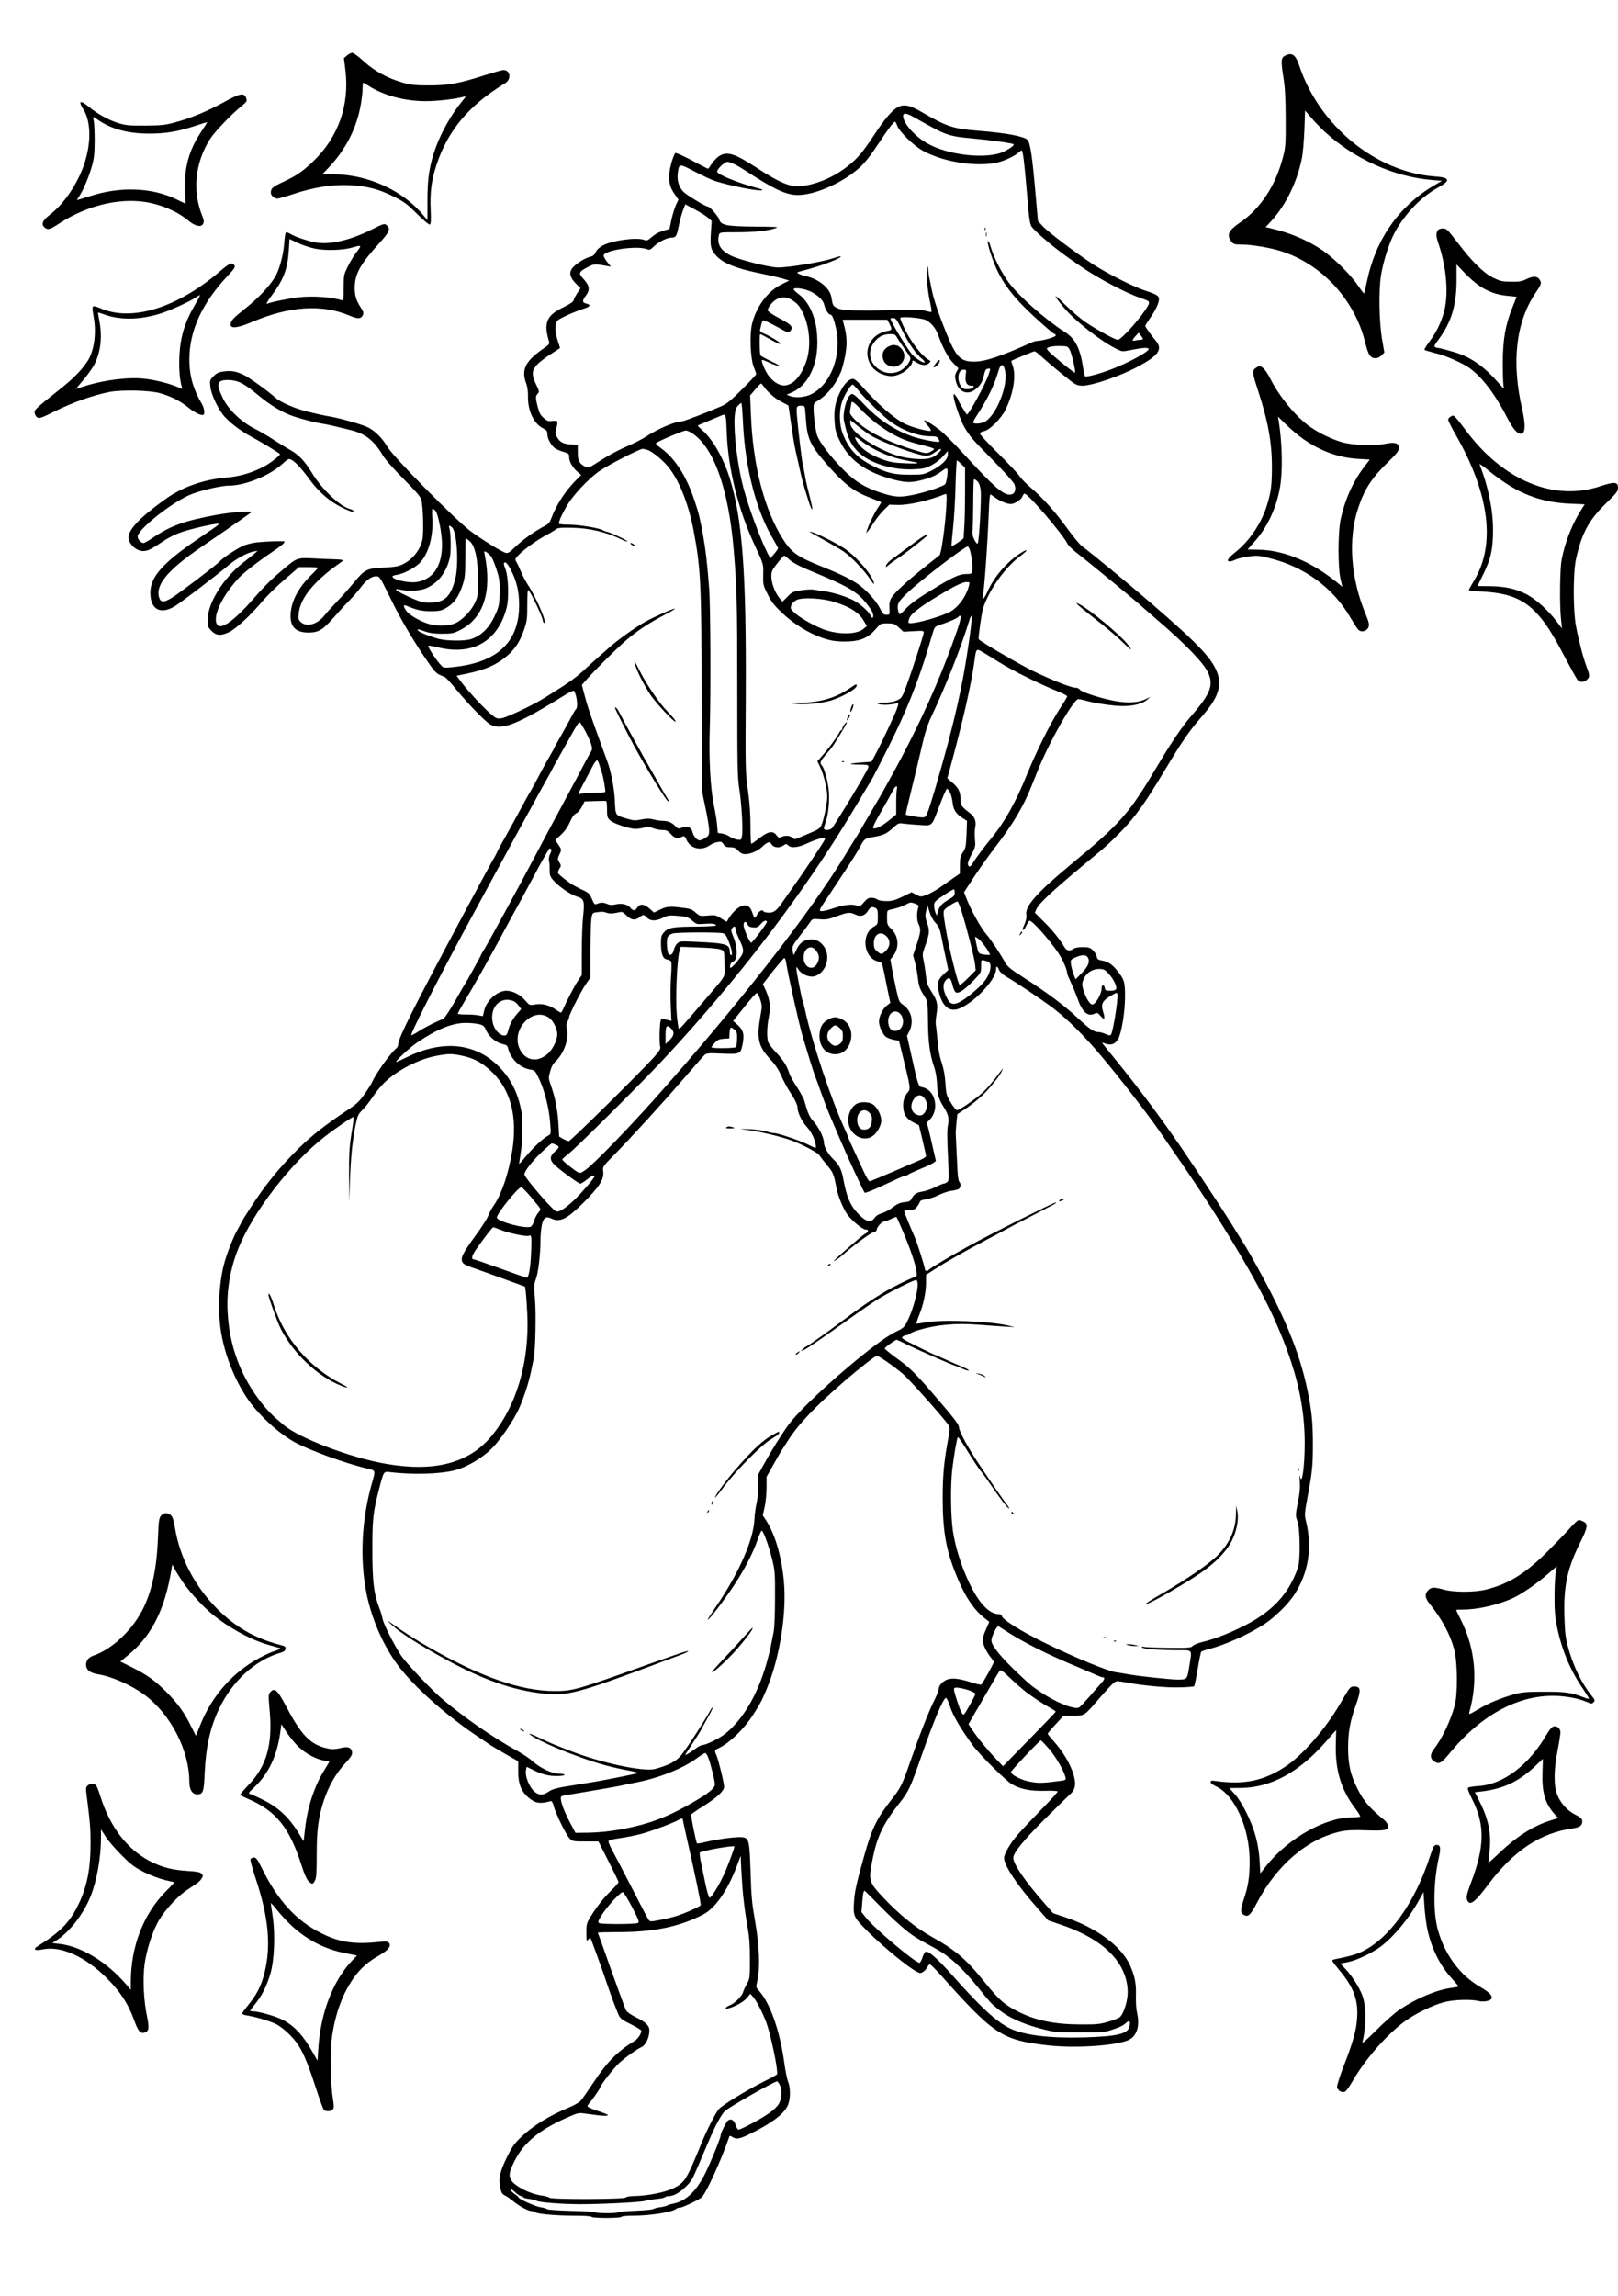 <?xml version="1.0" standalone="no"?>
<!DOCTYPE svg PUBLIC "-//W3C//DTD SVG 20010904//EN"
 "http://www.w3.org/TR/2001/REC-SVG-20010904/DTD/svg10.dtd">
<svg version="1.0" xmlns="http://www.w3.org/2000/svg"
 width="1410pt" height="2000pt" viewBox="0 0 1410 2000"
 preserveAspectRatio="xMidYMid meet">

<g transform="translate(0,2000) scale(0.1,-0.1)"
fill="#000000" stroke="none">
<path d="M3024 19517 l-27 -23 13 -104 c37 -306 -61 -584 -281 -796 -92 -88
-146 -125 -264 -180 -89 -41 -105 -55 -105 -93 0 -23 31 -51 57 -51 12 0 75
18 140 40 175 58 338 84 488 77 153 -8 253 -33 385 -99 92 -46 117 -64 204
-151 54 -54 105 -96 111 -93 10 3 12 35 8 129 -7 152 7 258 52 394 100 300
283 517 597 708 56 34 46 115 -15 115 -12 0 -85 -21 -162 -45 -220 -71 -316
-89 -485 -89 -120 0 -159 4 -225 23 -133 37 -249 100 -343 185 -45 42 -91 76
-102 76 -10 0 -31 -10 -46 -23z m192 -267 c131 -83 314 -131 494 -131 102 0
257 18 330 38 23 6 22 3 -16 -43 -87 -104 -178 -265 -227 -400 -54 -149 -72
-264 -72 -456 l0 -176 -30 36 c-176 218 -479 359 -779 364 l-106 1 53 56 c153
161 249 352 283 561 8 47 14 106 14 133 0 26 2 47 5 47 2 0 25 -13 51 -30z"/>
<path d="M11204 19518 c-41 -19 -43 -45 -21 -184 16 -103 20 -178 21 -369 1
-217 -1 -248 -22 -328 -64 -253 -197 -455 -379 -578 -98 -67 -116 -107 -72
-163 18 -23 28 -26 81 -26 95 0 262 -28 362 -61 352 -117 632 -423 723 -792
27 -110 45 -137 92 -137 16 0 37 10 51 25 l24 25 -19 108 c-27 155 -32 434
-10 565 20 124 74 290 121 375 92 165 232 309 374 387 115 63 108 89 -27 98
-514 38 -1009 443 -1182 970 -30 88 -62 112 -117 85z m342 -667 c258 -237 603
-392 934 -419 l85 -7 -72 -43 c-305 -180 -508 -473 -582 -839 -11 -52 -22 -97
-24 -99 -2 -2 -26 29 -53 69 -64 94 -209 238 -307 305 -130 90 -296 159 -470
197 l-28 6 49 53 c127 139 226 341 267 546 9 41 18 152 22 246 l6 171 57 -66
c31 -36 83 -90 116 -120z"/>
<path d="M1951 19110 c-143 -79 -292 -141 -429 -177 -84 -23 -119 -26 -257
-27 -141 -1 -169 2 -235 22 -84 26 -181 80 -255 141 -74 61 -96 54 -51 -17 82
-126 71 -363 -28 -577 -66 -142 -160 -267 -261 -345 -66 -51 -79 -84 -45 -112
28 -23 43 -19 132 39 235 152 513 220 748 183 137 -22 278 -83 372 -162 59
-49 111 -60 128 -28 9 18 8 31 -9 73 -87 219 -60 468 74 673 41 61 183 210
270 280 47 39 49 43 40 70 -17 49 -53 42 -194 -36z m-1088 -160 c113 -76 255
-113 432 -114 148 0 252 17 408 68 56 19 103 33 103 32 1 0 -24 -41 -56 -89
-104 -157 -146 -311 -138 -506 l5 -116 -76 37 c-215 105 -492 116 -758 29 -62
-20 -113 -35 -113 -34 0 2 11 20 25 41 33 51 80 163 107 258 18 65 22 105 23
219 0 77 -4 155 -8 173 -5 17 -6 32 -3 32 3 0 25 -13 49 -30z"/>
<path d="M7815 19061 c-47 -28 -109 -103 -197 -236 -101 -152 -143 -202 -226
-269 -109 -87 -241 -149 -367 -171 -72 -12 -89 -12 -140 1 -69 18 -152 62
-290 152 -196 128 -262 148 -333 99 -20 -15 -48 -44 -62 -67 -14 -22 -27 -40
-30 -40 -3 0 -66 32 -138 71 -73 39 -139 69 -146 66 -7 -3 -23 -43 -36 -89
-32 -118 -25 -191 25 -263 l37 -54 -22 -48 c-12 -26 -29 -84 -39 -128 l-17
-80 -41 -11 c-53 -16 -81 -31 -121 -65 -27 -24 -36 -27 -58 -19 -65 25 -277
-4 -360 -48 -32 -18 -54 -38 -63 -59 -10 -23 -23 -34 -45 -39 -41 -9 -109 -49
-146 -86 -47 -46 -39 -92 26 -156 l33 -32 -28 -43 c-16 -23 -30 -51 -32 -62
-3 -14 -31 -33 -90 -62 -147 -70 -174 -136 -124 -299 6 -18 -2 -28 -42 -55
-165 -113 -203 -187 -157 -310 10 -27 16 -70 15 -109 -3 -125 50 -240 130
-280 33 -17 39 -25 39 -53 0 -36 30 -93 63 -119 12 -10 46 -25 75 -33 49 -15
52 -18 52 -48 0 -38 31 -92 74 -128 l31 -27 -25 -24 c-105 -102 -188 -225
-235 -351 -14 -38 -27 -52 -57 -68 -91 -47 -190 -118 -265 -190 -41 -40 -58
-50 -75 -45 -36 9 -204 113 -308 190 -132 98 -669 642 -723 733 -47 77 -100
132 -165 168 -45 25 -257 85 -352 100 -25 3 -101 20 -170 37 -122 29 -247 84
-295 128 -52 48 -225 173 -270 194 -68 32 -107 39 -173 31 -45 -6 -62 -13 -90
-41 -33 -33 -35 -37 -29 -91 6 -61 53 -167 106 -240 41 -57 150 -143 246 -194
85 -45 255 -148 255 -155 0 -13 -85 -79 -140 -108 -108 -56 -213 -87 -337 -97
-188 -16 -376 -82 -519 -185 -216 -153 -324 -265 -324 -334 0 -58 66 -120 128
-120 39 0 70 15 175 86 52 35 110 63 171 83 95 31 304 77 312 68 3 -3 -14 -18
-38 -34 -24 -16 -95 -65 -158 -108 -295 -202 -400 -322 -400 -458 0 -148 90
-195 219 -114 57 36 360 267 461 352 71 60 165 111 220 121 l35 6 -27 -24
c-15 -13 -59 -48 -98 -78 -175 -137 -310 -353 -310 -497 0 -61 2 -67 34 -99
41 -41 79 -44 151 -11 59 28 188 146 293 271 42 49 130 136 197 192 l120 104
83 0 c45 0 82 -3 82 -6 0 -3 -26 -32 -58 -63 -108 -106 -171 -221 -179 -332
-9 -115 40 -169 155 -169 88 0 126 23 222 133 44 50 105 117 135 147 30 30 72
78 93 106 50 68 97 104 138 104 32 0 33 -1 117 -172 90 -187 193 -364 320
-551 63 -93 88 -122 116 -134 20 -9 43 -19 51 -23 8 -4 52 -51 96 -106 102
-124 248 -275 294 -303 98 -59 235 -5 670 265 30 18 57 30 61 26 24 -28 38
-139 20 -157 -6 -6 -21 -30 -34 -55 -42 -79 -100 -183 -129 -233 -15 -26 -28
-50 -28 -52 0 -2 -15 -30 -34 -62 -18 -32 -50 -88 -70 -125 -20 -38 -52 -98
-72 -135 -20 -38 -40 -72 -44 -78 -4 -5 -26 -46 -50 -90 -47 -87 -131 -241
-192 -348 -21 -38 -38 -71 -38 -74 0 -2 -17 -35 -39 -71 -21 -37 -140 -256
-263 -487 -427 -798 -558 -1060 -558 -1113 0 -11 -7 -26 -16 -33 -50 -41 -177
-217 -208 -289 -9 -19 -40 -69 -69 -110 -40 -58 -69 -86 -127 -125 -239 -158
-360 -256 -506 -407 -157 -164 -267 -306 -408 -531 -20 -31 -36 -59 -36 -62 0
-2 -13 -26 -28 -52 -33 -56 -83 -180 -111 -273 -54 -179 -67 -444 -32 -640 35
-192 113 -389 219 -551 94 -142 267 -305 412 -387 129 -73 455 -191 649 -236
65 -15 64 -14 32 -126 -91 -319 -107 -669 -45 -970 46 -221 148 -452 275 -620
141 -186 412 -428 689 -614 47 -31 93 -62 102 -69 9 -7 70 -43 135 -81 l119
-68 0 -87 c-1 -105 25 -174 87 -227 62 -52 100 -59 196 -33 9 3 18 -11 26 -42
17 -66 107 -249 138 -282 25 -26 29 -27 139 -27 l113 0 88 -173 c48 -94 88
-177 87 -182 0 -6 -28 -38 -61 -70 -70 -68 -128 -142 -182 -230 -35 -56 -37
-66 -37 -140 1 -72 2 -78 15 -61 8 11 17 17 20 15 6 -7 113 -301 150 -414 28
-84 84 -234 100 -264 12 -24 37 -42 102 -73 47 -24 87 -48 90 -54 7 -19 -25
-72 -55 -90 -148 -90 -240 -183 -357 -359 -51 -77 -103 -152 -117 -166 -13
-14 -59 -40 -103 -58 -167 -69 -308 -156 -410 -252 -60 -58 -81 -86 -124 -173
-65 -131 -79 -193 -62 -271 10 -45 18 -58 39 -68 15 -6 47 -28 72 -49 56 -46
134 -88 164 -88 12 0 26 -4 32 -10 15 -15 183 -30 341 -30 84 0 144 -4 148
-10 8 -13 252 -13 260 0 3 6 48 10 98 10 155 0 349 31 381 61 6 5 20 9 32 9
21 0 160 66 188 89 37 31 177 337 241 529 4 10 10 9 30 -4 32 -21 64 -15 153
30 182 89 287 167 324 240 27 52 29 156 6 212 -9 22 -24 95 -33 163 -39 283
-123 522 -223 633 -25 27 -25 28 -11 90 24 109 16 306 -21 513 -27 154 -33
215 -39 425 -9 273 -14 296 -66 306 -42 7 -195 -11 -308 -37 -49 -12 -90 -19
-93 -16 -8 8 -55 240 -51 251 3 6 48 38 102 71 118 73 185 134 185 170 0 34
-46 225 -65 271 -20 48 -20 48 19 67 93 44 221 168 297 287 63 98 76 123 117
220 117 275 181 677 152 957 -22 218 -77 402 -158 526 l-25 37 17 76 c9 41 16
116 16 167 l0 93 53 94 c29 52 60 106 68 120 9 14 41 63 71 110 93 143 234
290 483 506 139 120 273 224 287 224 17 0 147 -91 227 -158 54 -46 360 -389
394 -442 16 -25 16 -33 3 -106 -40 -214 -51 -331 -51 -539 1 -301 32 -465 137
-710 67 -157 144 -267 236 -336 l33 -26 -24 -55 c-39 -87 -41 -111 -17 -165
11 -26 34 -65 50 -85 17 -20 30 -41 30 -46 0 -12 -99 -190 -109 -196 -4 -3
-43 6 -87 20 -101 32 -162 40 -207 25 -41 -14 -77 -53 -77 -85 0 -12 -18 -57
-40 -101 -47 -94 -127 -297 -206 -525 -69 -200 -85 -234 -161 -330 -130 -165
-174 -255 -237 -477 -72 -255 -87 -323 -93 -409 -10 -137 -7 -143 125 -274
138 -136 343 -304 420 -344 31 -16 35 -16 58 -1 14 9 30 27 36 41 6 13 16 24
22 23 6 0 52 -46 101 -101 458 -513 527 -558 925 -604 232 -26 568 -6 695 42
79 30 111 120 84 240 -8 34 -12 100 -10 155 3 101 -10 167 -51 259 -76 168
-292 328 -567 420 l-104 35 -83 95 c-167 191 -264 334 -264 388 0 42 92 155
270 332 102 102 202 200 222 217 25 22 39 45 44 70 17 88 -61 257 -178 389
-32 36 -58 68 -58 72 0 4 31 41 69 82 l69 75 85 0 c100 0 93 -5 237 163 46 53
96 107 111 119 27 23 29 23 106 9 152 -29 361 -48 476 -44 63 1 119 6 123 10
4 4 18 72 31 150 13 78 27 146 31 150 5 5 34 15 65 23 147 38 347 128 484 217
89 58 206 172 259 253 128 193 163 416 102 657 -10 41 -8 66 15 190 42 221 48
280 48 464 0 193 -10 294 -47 473 -72 348 -216 688 -507 1198 -20 35 -51 86
-70 115 -19 29 -60 96 -92 148 -69 111 -307 472 -425 645 -195 284 -385 537
-583 780 -63 77 -114 141 -113 142 1 2 16 -3 34 -9 43 -16 81 -2 105 40 30 51
60 230 61 367 1 134 -7 158 -80 244 -40 46 -71 65 -125 75 -30 5 -38 12 -42
35 -4 16 -19 41 -34 55 -24 22 -37 26 -88 26 -38 0 -68 -6 -81 -15 -28 -21
-57 -18 -74 9 -52 83 -102 146 -177 221 l-85 85 15 33 c28 58 162 179 527 480
123 100 257 236 334 337 88 116 130 181 276 423 124 207 194 309 279 407 117
134 153 193 172 279 8 41 7 62 -6 108 -37 132 -158 262 -590 634 -210 181
-502 421 -596 491 -20 15 -74 80 -121 145 -110 152 -225 281 -321 361 -41 35
-88 82 -103 105 -15 23 -99 112 -186 198 -87 86 -158 163 -158 172 0 9 14 17
37 22 49 9 148 110 187 189 68 142 92 292 61 381 -8 21 -13 40 -12 41 7 7 193
84 202 84 7 0 30 -18 53 -39 43 -41 218 -187 281 -233 27 -20 48 -27 82 -28
85 0 330 83 484 166 182 97 220 152 157 226 -39 46 -92 120 -92 129 0 5 20 36
44 71 49 70 76 129 76 164 0 27 -23 41 -125 74 -98 32 -329 149 -449 227 -148
97 -395 283 -441 334 l-40 44 -24 270 c-26 295 -43 410 -67 436 -28 31 -188
61 -419 79 -230 18 -282 35 -505 165 -106 62 -159 71 -215 36z m133 -73 c23
-13 90 -50 149 -83 147 -81 192 -95 368 -110 155 -14 351 -41 367 -51 11 -7
-24 -34 -78 -62 -146 -74 -498 -36 -682 74 -107 63 -202 174 -202 234 0 27 25
26 78 -2z m-129 -84 c19 -52 143 -173 221 -216 174 -96 446 -142 636 -107 62
11 164 57 200 90 11 10 23 19 26 19 13 0 25 -103 59 -505 7 -88 16 -138 27
-156 31 -47 210 -198 342 -288 19 -13 62 -43 95 -66 143 -99 388 -228 515
-271 77 -26 82 -30 66 -63 -48 -91 -233 -301 -265 -301 -22 0 -169 80 -271
147 -48 32 -130 101 -188 159 -105 105 -111 94 -12 -24 99 -119 327 -297 465
-364 45 -22 46 -22 129 -5 93 19 146 22 146 7 0 -24 -163 -113 -318 -174 -99
-39 -228 -74 -237 -64 -3 3 -11 37 -16 74 -26 170 -68 254 -158 311 -172 110
-401 312 -491 433 -65 88 -136 230 -160 321 -6 21 -15 39 -20 39 -12 0 23
-121 63 -216 72 -171 181 -305 426 -520 46 -41 87 -74 92 -74 5 0 9 -6 9 -13
0 -13 -122 -47 -166 -47 -8 0 -34 -8 -57 -19 -261 -117 -394 -161 -489 -161
-119 0 -157 40 -245 258 -67 167 -107 287 -123 367 -6 33 -16 79 -21 102 -5
23 -9 57 -10 75 l-1 33 -8 -29 c-11 -36 3 -193 26 -294 9 -40 14 -75 11 -78
-3 -3 -25 0 -48 8 -31 9 -93 11 -214 8 -394 -9 -508 -6 -553 14 -43 19 -45 23
-57 97 -12 79 -111 160 -225 184 -19 4 -46 13 -59 20 -22 11 -20 13 45 30 147
37 334 109 320 122 -2 2 -30 -5 -62 -16 -99 -33 -385 -81 -484 -81 -73 0 -335
66 -410 103 -93 46 -125 103 -104 183 5 20 12 21 157 21 150 0 269 12 337 36
31 10 5 12 -175 13 -251 2 -304 12 -317 61 -7 27 -82 113 -99 113 -19 0 -179
97 -211 127 -42 41 -61 104 -51 169 12 81 10 81 150 8 69 -36 147 -72 172 -80
138 -44 383 -92 413 -81 7 2 -7 10 -32 16 -173 45 -360 121 -360 146 0 24 64
85 89 85 27 0 85 -29 171 -85 223 -146 326 -195 420 -203 127 -10 341 71 498
187 89 66 131 115 234 270 76 115 126 181 137 181 4 0 13 -16 20 -36z m-1646
-803 l29 -26 -7 -105 c-8 -121 -1 -147 53 -204 56 -58 165 -103 347 -141 142
-30 206 -45 243 -57 l40 -12 -61 -30 c-124 -59 -224 -191 -263 -346 -23 -92
-15 -303 15 -378 12 -29 21 -56 21 -61 0 -5 -55 -64 -122 -131 -92 -92 -135
-128 -176 -146 -109 -48 -332 -134 -348 -134 -59 0 -212 -65 -319 -136 -27
-18 -88 -49 -135 -70 -106 -46 -193 -93 -288 -155 -70 -45 -76 -47 -101 -35
-53 28 -66 53 -66 124 l0 66 -55 4 c-69 4 -99 19 -124 61 -17 30 -18 38 -7 82
7 26 10 52 7 58 -3 5 -23 7 -44 4 -33 -4 -44 -1 -74 26 -28 24 -39 45 -52 96
-20 80 -20 94 0 116 15 16 14 22 -10 71 -66 137 -50 164 203 325 2 1 -6 30
-18 64 -26 77 -27 146 -3 176 15 19 154 81 246 110 41 13 43 30 7 38 -38 8
-39 26 -6 69 38 50 33 87 -17 142 -50 54 -47 65 33 107 55 29 60 30 164 11
l39 -7 -32 40 c-18 23 -32 48 -32 56 0 47 287 90 376 57 25 -10 31 -7 63 24
40 39 113 75 151 76 40 1 46 10 64 98 9 46 26 108 37 138 l21 54 86 -46 c48
-26 100 -59 115 -73z m853 -626 c74 -22 146 -81 156 -128 9 -41 36 -86 54 -87
15 0 31 -38 49 -116 54 -235 -45 -497 -220 -580 -55 -26 -134 -32 -182 -13
l-28 11 35 15 c99 41 166 123 207 251 35 110 34 285 -2 399 -30 97 -75 166
-138 213 -25 18 -43 38 -41 42 8 12 56 9 110 -7z m-120 -91 c45 -31 57 -44 85
-98 65 -122 80 -306 35 -434 -43 -124 -106 -197 -180 -209 -48 -8 -114 32
-155 94 -30 46 -59 119 -50 128 3 2 27 -7 54 -20 28 -14 66 -27 85 -31 24 -4
7 7 -55 37 -49 23 -93 47 -97 53 -9 12 -11 186 -3 186 3 0 36 -17 73 -38 77
-44 102 -54 102 -44 0 10 -93 66 -143 87 -28 11 -37 20 -33 33 2 9 7 32 11 50
4 17 12 32 19 32 7 0 59 -25 116 -56 99 -55 104 -56 117 -38 27 37 12 54 -94
111 -61 32 -103 61 -103 70 0 23 39 73 74 94 44 27 96 24 142 -7z m1161 -171
c45 -21 87 -71 108 -129 40 -112 88 -201 131 -245 l46 -47 -17 -32 c-14 -27
-15 -39 -5 -81 22 -92 99 -125 167 -73 45 34 64 65 78 127 9 41 16 53 33 55
26 4 26 7 6 -54 -29 -84 -170 -344 -188 -344 -5 0 -76 117 -76 127 0 4 -9 19
-20 33 -18 23 -20 23 -20 5 0 -45 61 -221 96 -279 52 -85 64 -99 253 -291 92
-93 173 -185 181 -203 18 -47 4 -86 -33 -90 -62 -7 -138 59 -409 354 -81 89
-174 181 -205 206 -69 53 -132 92 -139 86 -2 -3 11 -23 30 -44 19 -21 32 -42
28 -46 -11 -11 -161 28 -222 58 -97 47 -238 170 -381 332 -35 39 -63 62 -76
62 -34 0 -77 -44 -111 -113 -43 -87 -56 -155 -49 -258 5 -75 11 -99 46 -171
82 -169 233 -276 478 -338 100 -25 148 -25 238 -1 76 19 123 40 172 77 50 38
56 33 48 -38 -4 -35 -12 -69 -19 -76 -19 -20 -172 -71 -281 -93 -113 -23 -158
-20 -273 17 -147 48 -229 98 -333 203 -115 116 -214 247 -230 304 -15 55 -28
159 -29 224 0 47 2 52 33 70 55 33 107 84 148 146 21 32 39 61 39 65 0 4 7 20
15 35 8 15 24 73 36 129 23 108 22 185 -5 283 l-13 50 194 0 195 0 19 -35 c26
-51 24 -57 -25 -64 -25 -4 -63 -20 -85 -36 -135 -98 -97 -299 66 -346 58 -17
96 -13 154 17 40 20 89 72 89 95 0 18 3 18 42 -6 40 -24 81 -26 104 -3 16 16
16 18 -2 28 -55 30 -141 137 -197 244 -32 62 -55 116 -51 122 9 15 181 0 221
-18z m-205 -90 c57 -116 121 -208 171 -247 17 -14 28 -28 25 -32 -11 -11 -91
42 -117 77 -62 84 -181 283 -181 303 0 3 11 6 24 6 21 0 32 -15 78 -107z
m2098 -75 c0 -5 -10 -8 -22 -8 -13 0 -33 -3 -45 -6 -30 -8 -29 5 4 40 l26 28
18 -23 c10 -13 19 -27 19 -31z m-2142 11 c9 -17 41 -64 70 -105 51 -71 52 -74
38 -101 -48 -92 -156 -129 -245 -83 -103 52 -130 169 -59 254 37 46 78 65 136
66 38 0 45 -4 60 -31z m1503 -104 c18 -30 55 -192 47 -201 -5 -4 -89 62 -196
154 -29 25 -51 50 -49 56 5 15 59 24 126 22 50 -1 57 -4 72 -31z m-562 -186
c28 -128 -79 -392 -179 -444 -33 -17 -100 -20 -100 -4 0 6 15 34 34 62 86 133
145 250 176 352 22 71 29 85 44 85 9 0 18 -18 25 -51z m-343 -33 c-9 -60 8
-96 47 -96 25 0 28 -2 17 -15 -7 -9 -29 -15 -51 -15 -30 0 -42 6 -54 24 -39
59 -26 146 21 146 25 0 26 -1 20 -44z m-6328 -66 c45 -20 87 -50 167 -116 105
-87 214 -152 308 -182 91 -30 194 -55 272 -67 38 -7 62 -12 220 -51 129 -31
206 -92 284 -225 19 -32 95 -118 177 -200 102 -102 147 -154 155 -179 16 -56
23 -287 10 -351 -22 -106 -112 -202 -213 -230 -22 -6 -85 -12 -141 -14 -128
-6 -153 -19 -240 -126 -38 -46 -103 -120 -146 -164 -42 -44 -95 -102 -116
-129 -62 -76 -154 -101 -204 -54 -20 18 -23 28 -18 73 9 88 61 179 157 275 47
47 118 107 158 134 39 27 72 52 72 55 0 4 -30 8 -67 9 -38 1 -122 4 -189 8
-140 7 -146 5 -252 -83 -113 -95 -173 -153 -278 -274 -185 -209 -300 -282
-320 -202 -21 81 64 246 200 392 42 44 166 141 291 225 81 55 105 76 105 88 0
8 -156 3 -255 -8 -27 -4 -72 -15 -98 -25 -54 -22 -182 -105 -212 -139 -26 -29
-349 -275 -417 -317 -64 -40 -95 -42 -108 -7 -43 111 62 242 358 445 68 46
158 108 200 137 73 50 232 161 241 169 22 17 -163 4 -309 -23 -268 -49 -393
-94 -540 -193 -41 -28 -81 -51 -89 -51 -23 0 -51 31 -51 57 0 58 271 277 442
357 80 38 280 86 355 86 136 0 349 86 458 184 56 51 61 53 85 41 34 -18 86
-74 153 -165 98 -134 207 -221 341 -275 45 -18 46 -18 46 -6 0 5 -12 12 -27
16 -87 21 -244 169 -332 312 -67 110 -122 167 -198 207 -26 15 -88 53 -138 85
-49 33 -128 78 -175 102 -110 56 -221 164 -267 259 -62 129 -53 160 45 160 35
0 74 -8 100 -20z m4565 -32 c32 -50 100 -109 157 -138 33 -17 60 -31 61 -33 0
-1 6 -45 14 -97 28 -192 35 -236 49 -300 8 -36 25 -108 36 -160 21 -94 27
-117 70 -255 24 -80 44 -119 37 -70 -3 17 -16 73 -30 126 -14 52 -30 129 -36
169 -7 40 -14 76 -16 80 -5 8 -42 317 -50 421 -6 82 -4 86 45 85 25 -1 25 -3
32 -106 12 -184 36 -236 192 -414 151 -171 228 -229 383 -287 46 -18 83 -33
83 -35 0 -2 -14 -23 -30 -48 -31 -45 -81 -149 -95 -196 l-7 -25 18 22 c11 12
34 47 53 77 19 30 56 76 83 103 l48 47 68 -2 c96 -4 277 37 421 95 12 5 13
-14 7 -118 -9 -162 -43 -400 -58 -415 -7 -6 -67 -54 -133 -106 -150 -119 -258
-219 -285 -263 -17 -27 -21 -48 -19 -92 3 -58 3 -58 -26 -58 -25 0 -33 8 -59
60 -18 36 -60 90 -106 136 -82 83 -168 131 -398 224 -213 85 -262 120 -336
234 -163 254 -265 644 -282 1086 l-7 171 44 51 c24 28 47 52 50 52 4 1 13 -9
22 -21z m824 -35 c60 -76 232 -241 296 -285 109 -75 233 -118 337 -118 45 0
58 -4 68 -21 7 -12 11 -23 8 -26 -9 -10 -154 18 -228 43 -161 55 -305 150
-433 287 -57 61 -89 88 -102 85 -24 -4 -53 -65 -66 -142 -9 -56 -8 -75 12
-153 25 -101 54 -154 113 -213 96 -93 292 -155 473 -148 86 3 108 8 158 33 34
17 78 50 103 78 l44 49 0 -32 c0 -43 -58 -98 -149 -143 -63 -31 -71 -32 -186
-32 -133 0 -196 15 -317 76 -139 70 -211 146 -263 279 -32 82 -35 199 -6 283
20 58 75 147 91 147 5 0 26 -21 47 -47z m20 -164 c78 -82 171 -156 268 -212
92 -53 153 -76 283 -107 50 -12 92 -26 92 -31 0 -5 -15 -16 -33 -25 -32 -15
-38 -15 -123 11 -265 80 -456 179 -551 288 -28 32 -30 39 -22 79 4 23 8 46 9
51 1 18 23 3 77 -54z m-1023 -106 c18 -410 117 -789 271 -1042 19 -32 35 -63
35 -67 0 -5 -15 -27 -34 -49 l-33 -39 -26 49 c-64 128 -162 392 -208 563 -51
192 -86 472 -77 620 4 58 10 77 28 97 13 14 27 25 30 25 4 0 10 -71 14 -157z
m-141 -100 c11 -312 102 -679 242 -978 80 -173 78 -164 76 -260 -2 -88 -1 -93
39 -172 32 -65 57 -97 125 -161 129 -123 301 -217 443 -243 31 -6 96 -9 143
-6 105 5 170 36 232 109 40 47 41 48 100 48 54 0 63 -3 100 -36 l40 -37 88 5
c80 5 89 4 89 -12 0 -20 -114 -368 -160 -489 -30 -77 -36 -85 -74 -102 -27
-12 -65 -19 -111 -19 -49 0 -65 -3 -55 -10 19 -12 93 -12 143 -1 38 9 39 9 32
-17 -4 -15 -18 -52 -32 -82 -65 -143 -121 -261 -158 -330 l-40 -75 -88 -7
c-49 -3 -91 -9 -95 -12 -3 -3 31 -6 76 -6 93 0 95 -2 56 -70 -14 -25 -36 -63
-48 -85 -50 -88 -230 -381 -244 -397 -18 -22 -72 -24 -72 -4 0 7 7 32 15 55
26 74 37 202 25 294 -11 85 -39 180 -59 200 -18 18 -13 37 22 77 17 21 44 52
58 69 29 35 139 217 139 228 -1 14 -40 -39 -40 -53 0 -8 -3 -14 -8 -14 -4 0
-12 -8 -17 -19 -24 -45 -86 -131 -137 -189 l-55 -63 25 -52 c30 -62 62 -194
61 -257 0 -53 -30 -201 -51 -248 -13 -28 -28 -39 -99 -68 -46 -20 -96 -40
-110 -47 -22 -9 -30 -7 -44 6 -19 19 -67 22 -97 6 -18 -10 -24 -8 -41 15 -30
42 -72 36 -148 -24 -35 -27 -67 -50 -71 -50 -5 0 -8 69 -8 153 0 103 -7 204
-22 312 -22 155 -23 181 -19 836 5 1063 -29 1527 -140 1884 -54 173 -147 336
-235 414 -26 23 -45 43 -43 45 2 2 45 20 94 40 50 21 99 41 110 46 41 18 42
15 48 -147z m1262 -30 c103 -60 411 -173 474 -173 28 0 50 9 85 35 55 43 65
23 11 -23 -41 -37 -97 -47 -198 -38 -110 10 -182 32 -307 94 -138 68 -250 164
-250 214 l0 29 68 -54 c37 -30 90 -68 117 -84z m-1558 20 c186 -127 312 -485
357 -1013 27 -320 31 -459 31 -1220 0 -665 2 -768 18 -865 20 -129 33 -356 23
-407 -6 -36 -8 -36 -44 -31 -20 4 -49 15 -64 26 -15 11 -44 23 -65 26 l-38 6
-6 70 c-3 39 -16 115 -28 171 -30 143 -44 408 -36 657 10 306 7 1078 -5 1230
-16 213 -30 335 -51 452 -29 162 -38 199 -76 313 -71 217 -174 375 -301 464
-24 17 -40 34 -35 38 15 16 238 110 259 110 12 0 39 -12 61 -27z m1518 -98
c99 -64 226 -115 340 -135 133 -24 134 -30 5 -26 -105 4 -138 9 -206 33 -101
36 -182 89 -217 142 -37 56 -34 68 11 34 20 -16 51 -38 67 -48z m-1910 -45
c49 -18 146 -101 192 -164 90 -121 166 -318 208 -541 61 -325 68 -458 69
-1410 l2 -850 32 -153 c18 -83 32 -172 32 -196 0 -40 -4 -47 -34 -65 -18 -12
-41 -21 -49 -21 -23 0 -55 37 -62 72 -9 40 -45 56 -91 39 -33 -12 -37 -11 -59
13 -29 31 -64 46 -111 46 -18 0 -54 5 -79 12 -35 9 -58 9 -105 0 -51 -11 -68
-10 -117 4 -114 33 -109 26 -115 161 -5 110 -35 264 -69 350 -6 15 -26 71 -45
123 -105 288 -126 352 -154 460 l-19 74 58 66 c53 59 217 223 296 295 105 96
229 180 387 260 42 22 73 41 69 43 -11 4 -182 -71 -261 -116 -83 -46 -254
-168 -316 -227 -6 -5 -44 -39 -85 -75 -41 -36 -105 -94 -144 -130 -38 -36
-116 -94 -173 -130 -57 -36 -127 -80 -155 -98 -100 -63 -334 -174 -379 -179
-41 -5 -46 -2 -107 52 -67 60 -200 206 -251 277 l-31 42 88 18 c168 35 269 81
361 163 65 58 105 122 139 220 25 72 28 93 28 217 0 90 3 133 10 128 20 -17
125 -238 125 -263 0 -9 5 -19 10 -22 37 -23 -61 211 -136 325 -19 29 -47 81
-61 114 -14 34 -32 73 -41 88 -16 27 -15 29 18 64 49 50 153 125 235 170 39
20 78 44 89 53 15 13 41 16 135 14 155 -2 306 -37 439 -103 24 -12 46 -19 49
-16 6 6 -132 72 -172 82 -16 4 -35 11 -41 15 -23 18 -210 49 -295 49 -49 0
-89 4 -89 9 0 22 28 84 72 159 54 91 176 221 273 293 68 50 357 199 385 199
10 0 31 -5 45 -10z m2732 -122 l33 -32 0 -210 c0 -116 -3 -255 -7 -309 l-6
-97 -49 -36 c-28 -19 -52 -33 -55 -30 -3 2 3 71 12 153 9 81 19 248 22 371 3
122 9 222 12 222 3 0 20 -14 38 -32z m169 -226 c8 -67 -13 -453 -26 -466 -12
-12 -53 72 -46 98 3 11 6 118 7 236 0 118 3 219 6 223 3 5 16 -1 28 -13 17
-16 26 -39 31 -78z m129 -68 c39 -29 101 -54 133 -54 34 0 91 37 102 66 5 13
13 24 18 24 32 0 329 -347 377 -440 7 -14 40 -46 72 -71 111 -85 571 -464 593
-489 3 -3 57 -50 120 -104 235 -201 397 -369 436 -451 52 -110 25 -185 -137
-372 -86 -99 -177 -233 -299 -438 -254 -428 -318 -501 -770 -875 -288 -239
-391 -357 -376 -431 3 -18 -2 -46 -14 -75 -23 -52 -23 -54 -12 -54 5 0 17 18
27 40 10 22 22 40 27 40 26 0 165 -156 250 -280 38 -56 78 -147 78 -179 0 -6
15 -43 34 -83 19 -40 44 -102 57 -138 40 -115 88 -158 147 -130 25 11 29 9 53
-20 34 -40 42 -27 22 37 -21 66 -7 96 67 139 51 30 55 31 58 13 7 -44 -40
-335 -57 -352 -8 -8 -22 -6 -46 6 -20 9 -47 17 -61 17 -41 0 -77 24 -188 128
-113 105 -262 217 -473 352 -115 74 -135 91 -159 135 -38 69 -121 194 -153
230 -50 56 -135 207 -181 324 l-19 49 84 129 c46 70 128 186 182 256 164 214
249 356 325 547 17 41 39 97 50 124 98 248 313 626 355 626 10 0 34 -5 53 -10
80 -24 251 -50 331 -50 98 0 176 20 216 55 l28 25 -45 -22 c-66 -31 -164 -35
-285 -10 -127 26 -276 76 -287 97 -5 8 -22 15 -38 15 -37 0 -196 63 -365 144
-118 57 -462 258 -476 278 -6 10 25 231 39 273 56 166 193 356 330 457 70 52
58 62 -15 13 -114 -76 -222 -203 -277 -327 -27 -60 -50 -86 -42 -46 14 66 40
426 53 740 4 110 9 155 17 151 6 -4 25 -17 41 -29z m-4881 -112 c24 -27 57
-193 58 -292 1 -188 -73 -302 -216 -329 -72 -13 -216 19 -216 48 0 5 17 11 38
14 53 7 149 55 193 97 81 76 127 236 116 398 -3 45 -2 82 2 82 4 0 15 -8 25
-18z m148 -149 c42 -48 57 -332 24 -452 -39 -144 -88 -193 -196 -199 -79 -5
-112 4 -232 61 -93 44 -114 65 -50 51 72 -17 183 -10 233 15 105 50 173 143
200 269 11 57 8 219 -6 255 -4 9 -3 17 2 17 6 0 17 -8 25 -17z m150 -116 c47
-39 73 -154 73 -332 0 -142 -1 -153 -27 -207 -33 -71 -112 -152 -174 -178 -55
-24 -157 -26 -227 -5 -73 22 -166 75 -193 110 -29 38 -32 60 -6 50 95 -39 133
-48 212 -49 68 0 93 4 125 21 77 41 121 99 157 209 20 61 23 89 23 237 0 92 2
167 5 167 3 0 17 -10 32 -23z m4358 -73 c15 -39 28 -145 23 -181 -5 -31 -7
-33 -48 -33 -61 0 -103 -18 -250 -105 -164 -98 -241 -152 -288 -204 -20 -23
-41 -41 -46 -41 -5 0 -12 18 -16 40 -8 50 5 73 89 152 113 107 492 397 519
398 4 0 12 -12 17 -26z m-4172 -59 c11 -13 32 -64 48 -112 25 -76 29 -102 28
-198 -1 -95 -4 -119 -27 -175 -54 -129 -121 -201 -219 -236 -53 -19 -210 -18
-285 1 -76 20 -177 61 -181 74 -5 14 -6 14 61 -9 41 -15 82 -20 150 -20 85 0
100 3 155 31 205 102 281 333 216 658 -7 31 -6 33 14 22 11 -6 29 -22 40 -36z
m2585 -16 c40 -38 94 -68 219 -119 344 -143 405 -182 506 -327 22 -32 30 -73
13 -73 -5 0 -12 9 -16 19 -8 28 -95 106 -146 131 -69 36 -171 67 -256 80 -43
6 -89 13 -103 15 -14 2 -58 -1 -99 -7 -68 -10 -78 -14 -118 -55 l-44 -44 -20
23 c-63 74 -96 202 -66 254 20 35 92 123 100 124 4 0 18 -9 30 -21z m-2412
-101 c53 -104 73 -190 73 -308 0 -310 -174 -486 -528 -535 -83 -11 -121 -13
-135 -6 -29 16 -139 176 -128 187 2 2 42 -5 88 -16 301 -72 521 57 595 350 20
80 15 261 -10 329 -20 54 -20 61 -1 61 8 0 29 -28 46 -62z m3994 -135 c-24
-103 -105 -208 -185 -242 -126 -54 -330 -105 -343 -85 -3 5 1 23 8 40 19 45
112 113 324 237 87 51 146 77 173 77 28 0 30 -2 23 -27z m-1175 -146 c141 -45
214 -92 257 -164 l27 -46 -27 -23 c-54 -47 -187 -54 -315 -18 -79 22 -221 99
-279 149 -44 39 -47 44 -38 71 6 17 25 36 45 47 50 26 224 17 330 -16z m1175
-339 c-57 -403 -129 -716 -291 -1273 -26 -88 -56 -184 -67 -212 -18 -49 -22
-53 -53 -53 -29 0 -134 18 -142 25 -1 1 20 91 47 201 27 109 68 278 90 374 30
132 51 200 86 275 131 279 257 599 327 825 33 109 34 58 3 -162z m-99 106
c-148 -432 -341 -860 -594 -1314 -14 -25 -39 -70 -55 -100 -17 -30 -69 -120
-117 -200 -47 -80 -89 -152 -93 -160 -4 -8 -20 -34 -35 -57 -15 -23 -54 -86
-86 -140 -311 -511 -937 -1312 -1655 -2118 -243 -272 -528 -566 -604 -622 -42
-31 -51 -34 -71 -24 -33 18 -136 101 -136 111 0 4 24 26 54 49 65 51 582 563
788 781 564 598 1097 1274 1503 1905 95 148 131 206 229 370 59 99 111 187
117 195 15 25 69 129 151 292 152 303 254 556 344 853 20 66 41 138 48 159 11
35 17 41 67 57 72 22 146 56 155 70 3 6 10 7 15 2 5 -5 -5 -51 -25 -109z m231
-212 c26 -16 84 -51 128 -79 123 -77 353 -191 522 -259 40 -16 73 -34 73 -40
0 -5 -30 -55 -66 -110 -75 -113 -207 -378 -284 -569 -95 -236 -195 -416 -309
-554 -61 -74 -135 -173 -160 -213 -25 -42 -37 -47 -46 -19 -4 12 8 45 31 88
34 64 36 72 30 133 -3 36 -2 81 2 100 12 52 -3 95 -45 127 -76 58 -83 68 -83
123 0 63 -17 97 -72 144 l-43 37 23 82 c110 404 185 729 212 927 18 129 14
125 87 82z m-3465 -703 c46 -91 57 -135 39 -154 -4 -6 -36 -64 -71 -130 -34
-66 -75 -142 -90 -170 -68 -126 -323 -602 -382 -715 -87 -165 -363 -670 -389
-711 -16 -25 -29 -48 -29 -51 0 -5 -129 -238 -140 -253 -4 -5 -18 -28 -30 -50
-86 -155 -146 -248 -162 -253 -35 -9 -159 -72 -214 -108 -30 -20 -57 -34 -60
-31 -9 9 183 390 441 872 58 107 482 889 505 930 12 22 65 119 118 215 52 96
103 188 113 205 10 16 29 53 44 80 14 28 33 64 43 80 19 33 84 149 115 205 61
111 80 141 90 137 6 -2 33 -46 59 -98z m115 -282 c6 -25 14 -50 17 -56 10 -16
36 -164 30 -170 -3 -3 -47 -6 -97 -7 -51 0 -102 -4 -114 -8 -13 -4 -23 -4 -23
-1 0 4 23 50 52 103 28 53 63 119 76 145 14 26 30 46 36 44 6 -2 16 -24 23
-50z m2589 -199 c-3 -13 -6 -68 -6 -123 l0 -100 -66 -54 c-65 -52 -121 -78
-136 -63 -4 4 20 55 53 112 59 101 103 180 128 228 6 12 17 22 23 22 6 0 8 -9
4 -22z m460 -25 c10 -16 21 -56 25 -91 7 -68 30 -102 95 -143 l31 -19 -4 -117
c-5 -107 -8 -122 -32 -157 -22 -34 -26 -50 -26 -112 l0 -73 -55 -38 c-30 -21
-85 -60 -121 -85 -37 -25 -89 -54 -116 -64 -49 -17 -51 -17 -90 3 l-39 21 -80
-39 c-65 -31 -90 -38 -139 -38 -37 0 -67 5 -79 14 -11 8 -34 15 -52 15 -26 0
-40 -9 -67 -41 -30 -35 -38 -39 -55 -30 -36 19 -111 12 -207 -20 -51 -18 -101
-29 -110 -25 -20 7 -27 -6 120 215 130 195 194 295 223 351 34 64 40 68 116
80 81 13 114 28 172 82 40 37 47 40 86 34 24 -3 86 -9 139 -12 116 -8 107 -15
170 152 40 106 66 164 73 164 2 0 12 -12 22 -27z m-2986 -154 c0 -63 3 -72 27
-95 30 -28 167 -74 221 -74 20 0 54 5 75 11 31 8 47 7 78 -5 22 -9 58 -16 81
-16 35 0 47 -6 75 -36 33 -37 56 -41 104 -20 12 5 19 -1 28 -22 36 -86 131
-109 211 -52 14 10 42 21 62 25 32 6 38 4 53 -19 14 -21 25 -26 59 -26 33 0
47 -6 69 -30 22 -23 38 -30 65 -30 41 0 110 30 144 64 12 13 33 28 44 34 19
10 24 8 38 -13 20 -30 69 -34 104 -9 21 15 25 15 41 0 28 -26 86 -19 168 19
42 20 94 38 116 42 35 5 39 4 34 -11 -8 -21 -183 -283 -269 -403 -35 -49 -76
-108 -93 -132 -56 -82 -79 -101 -123 -101 -23 0 -44 5 -47 10 -12 20 -36 9
-57 -27 -19 -32 -23 -34 -29 -17 -4 10 -12 33 -19 50 -34 92 -142 44 -216 -94
-1 -2 -24 11 -50 28 -46 30 -53 31 -117 25 -66 -6 -69 -5 -103 24 -36 32 -47
36 -134 46 -93 12 -126 8 -179 -19 l-52 -25 -38 34 c-47 42 -84 46 -107 10
-20 -31 -35 -32 -62 -1 -26 30 -73 40 -128 28 -31 -7 -50 -6 -75 5 -33 14 -55
13 -92 -2 -14 -6 -21 2 -38 43 -16 38 -29 54 -57 68 -95 45 -121 60 -175 102
-32 24 -61 50 -64 57 -2 8 3 25 12 39 16 23 16 27 -1 55 -16 27 -16 31 -1 64
22 45 22 47 -9 92 l-25 38 50 46 c33 31 58 67 77 109 19 44 36 68 56 78 16 8
38 34 50 59 l22 44 90 3 c50 2 94 2 99 0 4 -2 7 -35 7 -73z m-486 -348 c3 -5
-1 -23 -10 -40 -10 -20 -14 -42 -9 -59 3 -15 6 -50 5 -78 -1 -38 4 -57 22 -80
46 -59 156 -136 222 -156 56 -17 61 -38 48 -166 -7 -59 -12 -199 -12 -311 l0
-204 -34 -51 c-33 -50 -100 -179 -127 -243 -8 -18 -17 -33 -21 -33 -4 0 -27
13 -51 30 -55 37 -118 51 -177 40 -45 -8 -45 -8 -87 40 -44 49 -107 80 -162
80 -77 -1 -171 -85 -191 -171 l-12 -50 -47 8 c-25 4 -74 7 -108 6 -35 0 -63 3
-63 8 0 5 20 42 44 82 87 144 265 460 369 657 22 41 72 134 112 205 39 72 116
212 169 313 54 100 102 182 106 182 5 0 11 -4 14 -9z m3516 -379 c0 -22 -10
-33 -51 -57 -63 -37 -81 -57 -95 -104 l-11 -36 -12 28 c-6 16 -11 43 -11 61 0
29 8 37 83 87 45 31 85 54 90 52 4 -2 7 -16 7 -31z m62 -168 c43 -137 108
-392 115 -452 l6 -54 -64 -64 c-35 -35 -69 -64 -75 -64 -15 0 -96 327 -125
507 -19 114 -20 135 -8 149 19 23 102 74 114 71 5 -2 22 -44 37 -93z m-405 74
c24 -9 32 -17 27 -28 -16 -40 -16 -117 0 -148 23 -44 20 -70 -15 -178 l-32
-95 17 -62 c9 -34 20 -96 25 -137 8 -73 16 -94 64 -170 20 -32 22 -48 24 -205
1 -181 17 -296 54 -400 13 -37 22 -93 25 -144 4 -96 15 -136 55 -199 44 -69
52 -104 40 -163 -8 -36 -8 -112 0 -267 10 -202 9 -217 -7 -229 -10 -7 -23 -13
-30 -13 -7 0 -40 -14 -74 -31 -34 -17 -84 -34 -111 -38 -54 -9 -74 -22 -94
-61 -12 -23 -22 -28 -64 -32 -39 -4 -62 -14 -103 -46 -29 -22 -72 -45 -96 -51
-25 -7 -48 -22 -58 -36 -33 -51 -80 -39 -151 38 -65 70 -95 142 -124 297 -15
83 -37 125 -89 175 -44 42 -79 105 -80 142 0 43 -43 131 -86 179 -41 46 -54
75 -83 181 -6 22 -36 78 -66 124 -30 45 -60 98 -66 118 -22 68 -51 114 -114
182 -36 37 -68 80 -72 96 -12 43 -9 130 6 209 18 91 11 153 -23 231 l-28 61
89 114 c49 62 93 113 98 113 6 0 13 -18 16 -40 15 -101 112 -534 143 -640 53
-178 90 -297 106 -340 11 -27 38 -102 60 -165 23 -63 52 -140 65 -170 13 -30
56 -131 95 -223 61 -145 204 -454 215 -466 5 -4 65 19 140 54 28 13 85 39 128
59 42 20 83 36 90 36 7 0 17 4 22 9 6 5 39 21 75 36 123 50 169 75 165 88 -2
6 -13 55 -25 107 -11 52 -28 123 -37 158 l-16 63 26 27 c86 90 48 258 -64 281
-37 7 -36 4 -108 328 l-27 121 20 39 c42 81 19 182 -55 231 -31 21 -36 31 -56
120 -12 53 -29 137 -38 185 l-16 89 27 35 c52 69 45 168 -16 229 -38 37 -40
42 -40 101 0 60 1 63 28 69 64 14 99 26 132 43 44 23 46 24 87 9z m176 -167
c30 -31 37 -49 55 -141 11 -58 29 -142 39 -187 l17 -82 -41 -38 c-53 -49 -61
-81 -39 -162 30 -115 85 -163 161 -141 127 38 335 253 335 347 0 32 13 29 26
-5 7 -17 30 -39 60 -57 86 -50 304 -196 403 -270 124 -93 279 -246 425 -420
153 -181 394 -492 497 -639 309 -444 464 -678 642 -971 260 -427 408 -727 516
-1050 81 -243 121 -475 121 -715 0 -206 -25 -379 -41 -290 -4 19 -5 1 -2 -41
4 -56 0 -106 -17 -187 -21 -110 -22 -112 -3 -164 23 -68 26 -339 4 -403 -83
-238 -233 -394 -502 -523 -132 -63 -233 -101 -339 -127 -36 -9 -71 -24 -78
-33 -11 -15 -35 -17 -207 -15 -107 1 -204 4 -215 8 -11 3 -20 2 -20 -3 0 -13
143 -26 302 -26 148 -1 136 14 112 -141 -18 -115 -18 -115 -102 -115 -61 0
-322 28 -417 44 -44 8 -98 17 -121 20 -65 8 -353 126 -599 246 -225 109 -395
215 -395 246 0 8 -10 14 -25 14 -83 0 -172 92 -255 265 -71 147 -124 314 -146
460 -19 130 -22 394 -5 540 13 109 39 264 48 277 2 5 43 -53 89 -129 47 -76
96 -149 108 -163 13 -14 54 -70 91 -125 81 -119 147 -204 158 -205 5 0 -5 18
-22 39 -29 37 -120 169 -245 356 -90 135 -165 272 -168 308 -2 29 -33 70 -168
228 -206 242 -261 297 -383 383 -53 39 -97 75 -97 80 0 10 92 76 105 76 2 0
42 -18 87 -41 101 -49 383 -173 418 -184 14 -4 44 -16 67 -27 24 -11 48 -18
55 -16 6 2 -13 14 -43 27 -62 26 -68 28 -172 75 -42 20 -80 36 -83 36 -3 0
-71 32 -151 72 -129 64 -143 73 -127 85 10 7 24 13 33 13 8 0 22 6 30 13 9 7
41 21 71 30 162 49 329 64 530 48 74 -6 176 -13 225 -16 l90 -5 -60 14 c-164
39 -583 54 -723 27 -39 -8 -74 -12 -76 -10 -2 2 9 36 25 76 37 92 59 197 59
282 l0 67 88 56 c105 67 272 161 447 253 72 38 146 77 165 88 19 11 103 55
185 97 83 43 177 92 210 109 39 20 49 29 30 25 -32 -8 -576 -280 -755 -379
-155 -85 -338 -194 -345 -205 -10 -16 -35 -12 -35 5 0 18 -66 226 -85 270 -41
93 -95 225 -95 234 0 6 20 11 44 11 36 0 48 5 65 26 11 14 23 34 26 43 4 13
19 20 53 24 26 3 75 19 109 36 34 17 84 34 110 38 27 3 56 10 66 15 19 10 23
48 6 65 -6 6 -13 51 -15 99 -5 100 -13 276 -15 314 -1 14 2 59 6 100 l8 75 72
48 c40 26 102 75 138 108 66 60 168 187 180 224 l7 20 -15 -20 c-75 -101 -126
-161 -171 -200 -73 -63 -194 -145 -213 -145 -9 0 -34 30 -56 67 -37 62 -40 73
-46 167 -4 68 -15 127 -33 181 -18 53 -30 119 -36 195 -6 63 -12 124 -15 135
-2 11 0 51 6 88 14 90 7 121 -43 198 -35 55 -42 75 -49 139 -4 41 -13 100 -20
131 -11 49 -10 62 5 105 47 132 50 151 27 220 -19 55 -20 68 -10 109 l12 48
18 -58 c11 -35 31 -72 52 -94z m-522 129 c16 -9 19 -22 19 -76 0 -63 -1 -65
-34 -85 -118 -69 -89 -279 41 -305 28 -6 30 -9 52 -117 12 -62 28 -141 36
-177 l14 -65 -31 -24 c-36 -28 -67 -93 -68 -138 0 -45 33 -116 64 -137 15 -9
46 -20 69 -24 l41 -7 38 -155 c65 -265 65 -264 35 -300 -30 -35 -42 -84 -34
-142 7 -54 33 -88 89 -116 l46 -23 31 -129 c17 -71 31 -134 31 -140 0 -6 -19
-19 -42 -30 -24 -10 -132 -57 -241 -104 -109 -47 -203 -86 -210 -86 -6 1 -29
38 -49 83 -21 45 -60 130 -88 190 -27 59 -50 110 -50 114 0 4 -9 25 -19 47
-124 267 -292 766 -357 1065 -8 35 -16 66 -19 71 -7 11 -55 259 -55 283 0 19
2 18 19 -9 23 -38 91 -68 133 -59 95 21 147 150 99 243 -30 56 -80 86 -137 79
-54 -6 -89 -34 -116 -95 -11 -24 -21 -42 -22 -40 -2 2 -6 20 -9 40 -5 34 0 44
66 130 40 51 80 105 89 119 16 25 20 27 81 22 54 -5 76 -1 149 26 97 36 114
37 162 15 45 -22 81 -12 109 31 23 37 36 41 68 25z m-2343 -41 c23 -8 46 -8
84 0 52 12 52 12 88 -24 41 -40 75 -45 113 -15 31 25 39 25 62 0 30 -33 77
-36 136 -7 44 23 60 25 118 21 96 -8 107 -11 146 -45 34 -30 39 -31 101 -26
69 5 104 0 104 -14 0 -5 -71 -9 -157 -10 -216 -1 -259 -8 -295 -48 -24 -27
-28 -39 -28 -94 0 -94 15 -136 50 -144 16 -3 33 -10 38 -17 5 -6 5 -63 0 -126
-5 -63 -6 -177 -3 -254 l6 -139 -23 6 c-13 3 -33 8 -45 12 -17 6 -22 2 -27
-22 -9 -43 -11 -195 -3 -219 6 -18 -4 -35 -50 -88 -105 -119 -730 -736 -746
-736 -9 0 -31 9 -50 20 l-34 20 -7 118 c-7 117 -29 227 -67 333 -19 53 -20 59
-5 114 10 41 25 68 46 88 74 69 119 196 101 278 -7 32 -6 49 5 70 8 16 14 33
14 40 0 21 102 223 144 284 l41 60 0 235 c1 129 5 256 9 282 8 43 11 47 40 51
58 7 63 7 94 -4z m1396 -77 c5 -8 -119 -174 -137 -183 -11 -6 -67 119 -67 152
0 35 21 39 35 7 7 -17 20 -24 48 -26 32 -3 42 2 65 27 26 31 46 39 56 23z
m-274 -64 c0 -13 13 -51 30 -85 50 -106 49 -118 -14 -195 -30 -38 -58 -63 -61
-58 -10 17 5 49 25 55 40 13 40 122 0 217 -19 47 -21 60 -10 73 18 21 30 19
30 -7z m-110 -37 c19 -5 31 -21 48 -65 29 -73 39 -126 23 -126 -6 0 -11 13
-11 28 0 67 -29 76 -286 88 -147 7 -152 6 -173 -15 -12 -12 -24 -35 -28 -51
-7 -38 -29 -58 -45 -42 -16 16 -23 125 -9 150 6 12 26 26 44 31 37 11 400 12
437 2z m1425 -26 c36 -35 34 -88 -4 -126 -36 -35 -42 -36 -78 -5 -23 20 -28
32 -28 69 0 80 59 113 110 62z m865 -96 c23 -33 40 -63 37 -65 -3 -3 -26 -2
-51 1 -42 7 -47 10 -56 44 -6 20 -13 53 -17 75 l-6 38 25 -16 c14 -9 45 -44
68 -77z m-2312 -19 c35 -13 34 -9 37 -143 2 -103 20 -73 -181 -307 -209 -243
-211 -246 -219 -238 -4 4 -12 62 -18 130 -11 134 3 470 24 542 l11 39 156 -6
c86 -2 172 -10 190 -17z m831 -7 c30 -38 35 -65 17 -106 -36 -88 -134 -42
-122 58 8 70 67 97 105 48z m2372 -64 c19 -36 2 -77 -54 -135 l-54 -54 -18 45
c-9 25 -19 64 -22 85 -5 39 -5 40 38 60 58 26 95 26 110 -1z m-873 -34 c44
-13 26 -106 -35 -180 -42 -51 -156 -146 -207 -172 -60 -30 -86 -23 -115 36
-32 61 -37 114 -15 145 31 41 49 33 63 -28 7 -30 19 -60 27 -67 23 -19 71 11
154 96 70 73 70 73 70 130 0 61 -4 58 58 40z m1052 -105 c43 -46 75 -112 67
-134 -5 -11 -20 -16 -51 -16 -38 0 -45 3 -48 22 -5 35 -28 34 -28 -2 0 -48
-53 -140 -81 -140 -33 0 -96 139 -86 190 15 71 74 120 146 120 39 0 49 -5 81
-40z m-3035 -226 c17 -54 17 -62 1 -148 -33 -190 -18 -259 81 -366 48 -52 77
-94 100 -148 18 -41 48 -97 66 -126 51 -76 77 -128 77 -153 0 -44 39 -125 84
-172 40 -44 76 -122 76 -168 0 -17 3 -18 -70 18 -77 37 -261 99 -294 99 -13 0
-42 6 -64 14 -22 8 -89 17 -149 20 -90 4 -96 3 -38 -4 115 -13 305 -58 400
-93 96 -35 235 -109 246 -130 7 -12 36 -50 65 -85 53 -62 60 -79 82 -193 14
-76 58 -184 97 -239 35 -50 131 -129 157 -130 28 0 30 -18 5 -32 -24 -13 -79
-59 -201 -167 -86 -76 -97 -88 -61 -66 17 9 41 28 55 40 86 78 243 194 269
200 19 4 31 13 31 23 1 22 45 72 64 72 9 0 36 10 61 22 24 12 46 20 48 17 2
-2 27 -58 55 -124 65 -153 110 -286 118 -346 6 -43 4 -48 -17 -54 -44 -14
-183 -82 -263 -130 -111 -66 -212 -135 -351 -240 -126 -95 -322 -235 -331
-235 -3 0 -15 -9 -27 -21 -19 -18 -20 -19 -3 -13 32 12 94 54 341 229 23 17
87 61 141 100 55 38 126 88 159 109 79 52 323 176 347 176 41 0 -7 -224 -78
-365 -24 -47 -33 -55 -106 -90 -182 -89 -789 -616 -926 -805 -57 -78 -147
-221 -207 -330 l-58 -105 2 -85 c1 -51 -5 -115 -15 -160 -9 -41 -18 -104 -19
-140 -7 -184 -140 -483 -347 -782 -37 -54 -64 -98 -60 -97 13 1 136 161 220
287 94 140 172 289 213 407 15 44 32 81 36 82 13 5 60 -125 91 -245 25 -102
27 -119 26 -342 0 -135 -5 -261 -12 -295 -33 -174 -56 -264 -93 -371 -77 -226
-194 -408 -330 -517 -51 -40 -166 -97 -197 -97 -11 0 -39 -15 -63 -33 -24 -19
-55 -39 -68 -46 -27 -15 -26 -14 19 54 45 68 100 154 100 158 0 2 23 43 50 91
28 48 50 92 50 99 0 7 -6 2 -13 -10 -65 -116 -215 -347 -264 -406 -43 -51
-109 -85 -226 -116 -100 -26 -474 54 -740 159 -12 4 -47 18 -77 30 -72 28 -80
31 -182 79 -95 45 -113 50 -77 23 42 -31 209 -108 349 -160 200 -75 309 -107
465 -138 90 -17 118 -24 113 -29 -4 -4 -278 -59 -373 -75 -38 -6 -136 -22
-216 -35 -115 -18 -154 -29 -184 -49 -53 -36 -83 -37 -124 -5 -49 39 -90 143
-76 196 l5 23 39 -19 c86 -45 146 -61 219 -61 41 0 72 4 72 10 0 6 -22 10 -49
10 -60 0 -167 51 -231 110 -24 22 -82 61 -129 87 -207 113 -465 291 -655 452
-95 80 -318 316 -361 381 -62 94 -153 274 -161 320 -3 19 -16 62 -29 95 -47
122 -60 229 -60 505 0 270 6 328 60 535 41 155 36 149 103 141 191 -22 420
-16 547 15 117 28 266 119 351 213 70 77 173 231 214 320 41 90 88 231 107
326 8 41 19 93 24 115 15 70 22 394 11 521 -10 111 -9 126 8 172 21 54 40 219
40 338 0 39 5 96 11 128 15 71 35 85 86 61 72 -34 133 -4 269 130 146 145 190
213 181 280 -6 41 -6 42 86 136 152 154 432 461 611 669 93 107 177 203 187
212 17 14 37 16 147 11 157 -7 166 -4 182 74 19 89 9 131 -40 174 l-41 36 97
121 c53 67 102 122 109 122 7 0 20 -25 30 -56z m-2152 -13 c14 -5 35 -24 47
-41 l22 -30 -29 -33 c-44 -50 -70 -97 -83 -149 -10 -40 -16 -48 -36 -48 -38 0
-84 49 -98 104 -35 136 60 241 177 197z m3376 -117 c44 -56 15 -144 -49 -144
-37 0 -60 32 -60 85 0 77 67 112 109 59z m-3072 -24 c34 -20 66 -73 77 -126
12 -52 -26 -142 -79 -191 -92 -84 -203 -63 -250 49 -67 162 112 354 252 268z
m-603 -61 c38 -9 46 -16 65 -59 25 -54 89 -105 148 -116 25 -5 35 -13 40 -33
22 -93 104 -173 193 -187 37 -6 44 -12 67 -58 55 -109 98 -270 108 -413 7 -90
7 -91 -18 -105 -43 -23 -124 -97 -188 -174 -34 -41 -63 -73 -64 -72 -2 2 4 41
12 88 18 107 21 306 4 385 -37 182 -119 320 -253 428 -195 156 -460 167 -735
32 -50 -25 -95 -45 -99 -45 -18 0 116 125 181 169 174 117 305 170 423 171 40
0 93 -5 116 -11z m1676 -39 c30 -30 25 -61 -15 -100 l-35 -34 0 77 c0 84 11
96 50 57z m551 -9 c20 -16 23 -27 22 -80 -1 -34 -5 -66 -8 -71 -7 -12 -215
-14 -215 -2 0 4 14 21 30 39 23 26 38 32 77 35 l48 3 3 48 c3 52 9 56 43 28z
m-2373 -227 c106 -22 183 -65 269 -151 156 -157 212 -384 168 -671 -30 -192
-91 -376 -154 -470 -23 -32 -48 -78 -56 -101 -8 -23 -55 -97 -104 -164 -113
-155 -136 -198 -124 -234 8 -24 25 -33 144 -74 74 -26 195 -70 269 -97 l135
-49 7 -44 c3 -24 9 -109 13 -189 21 -425 -95 -814 -320 -1079 -196 -228 -493
-304 -910 -232 -314 54 -758 224 -895 340 -14 12 -47 41 -74 64 -26 23 -74 73
-105 112 -192 237 -296 513 -308 823 -8 176 25 365 92 532 127 320 458 748
755 979 96 75 237 171 250 171 3 0 0 -37 -7 -82 -29 -171 -32 -219 -31 -433
l2 -220 6 185 c7 206 22 348 49 482 17 80 22 93 61 131 23 23 63 74 88 112 26
39 69 93 98 121 111 110 305 210 461 238 104 19 130 19 221 0z m4032 -376 c24
-39 25 -69 5 -108 -19 -37 -46 -45 -83 -26 -49 25 -53 94 -9 144 30 32 63 28
87 -10z m-3215 -400 c33 -15 32 -23 -10 -59 -46 -40 -46 -74 -2 -116 52 -49
209 -163 224 -163 8 0 34 16 57 35 42 34 66 44 66 27 0 -14 -118 -150 -177
-206 -77 -72 -129 -105 -154 -99 -31 8 -279 296 -279 324 0 27 65 111 145 188
47 45 89 81 94 81 6 0 22 -5 36 -12z m-216 -457 c41 -48 77 -93 79 -100 2 -7
-6 -23 -18 -36 -12 -12 -27 -42 -34 -66 -7 -24 -20 -48 -29 -53 -39 -25 -297
44 -297 79 0 35 187 266 213 264 7 0 46 -40 86 -88z m-263 -285 c69 -28 228
-61 245 -50 21 13 24 -14 17 -154 -5 -127 -21 -212 -38 -212 -4 0 -106 36
-228 80 -122 44 -226 80 -232 80 -28 0 -18 35 26 97 77 109 135 183 143 183 4
0 34 -11 67 -24z m4432 -3513 c46 -30 145 -85 220 -123 133 -67 205 -100 417
-189 55 -24 114 -49 132 -57 17 -8 36 -14 41 -14 22 0 20 -17 -6 -45 -15 -16
-62 -70 -105 -120 -43 -49 -85 -94 -93 -98 -39 -22 -204 44 -337 135 -79 54
-87 60 -181 148 -158 148 -246 255 -246 300 0 36 48 132 62 124 7 -4 50 -32
96 -61z m147 -514 c68 -51 150 -105 213 -139 23 -13 42 -26 42 -30 0 -3 -103
-111 -230 -240 l-229 -235 -67 70 c-75 79 -154 177 -202 248 l-32 48 41 72
c23 40 56 97 74 127 17 30 58 100 90 155 31 55 62 106 68 113 8 10 29 -6 91
-66 45 -43 108 -98 141 -123z m-511 21 c37 -12 66 -27 66 -34 0 -13 -82 -162
-99 -179 -12 -12 -31 26 -59 113 -37 117 -37 120 -3 120 16 0 59 -9 95 -20z
m-157 -139 c26 -83 95 -200 202 -346 62 -84 287 -306 341 -338 74 -42 160 -59
285 -56 65 2 111 -1 112 -6 1 -6 -65 -78 -146 -161 -81 -83 -172 -180 -203
-216 -61 -69 -118 -166 -118 -202 0 -64 111 -233 278 -422 l107 -122 110 -37
c324 -110 519 -276 570 -486 20 -83 16 -155 -14 -243 -11 -33 -29 -67 -42 -76
-12 -10 -58 -28 -103 -41 -72 -21 -100 -24 -246 -23 -218 1 -382 34 -532 109
-128 64 -170 101 -318 285 -145 178 -241 259 -446 373 -134 75 -277 190 -408
329 -139 147 -141 155 -99 358 39 189 92 298 236 480 74 93 92 133 178 379
114 328 199 531 223 531 6 0 21 -31 33 -69z m866 -376 c60 -71 128 -188 142
-246 6 -26 6 -26 -89 -37 -124 -16 -162 -15 -241 3 -67 16 -145 58 -145 79 0
12 249 276 261 276 4 0 36 -34 72 -75z m-2970 -77 c22 -59 57 -201 57 -231 0
-31 -49 -73 -170 -144 -198 -117 -343 -178 -521 -221 -150 -36 -287 -54 -422
-56 l-102 -1 -40 75 c-50 93 -83 176 -87 215 -3 26 0 30 32 36 19 3 121 20
225 38 105 17 219 38 255 45 36 8 103 22 150 31 200 40 406 123 524 211 33 24
65 44 72 44 6 0 18 -19 27 -42z m-223 -536 c0 -5 16 -78 35 -163 69 -301 126
-573 121 -584 -5 -14 -157 -80 -233 -101 -32 -9 -92 -23 -133 -30 -74 -14 -75
-14 -90 7 -8 12 -73 135 -143 273 -71 138 -147 284 -169 324 -22 40 -38 79
-35 86 3 7 43 17 102 25 54 7 143 26 199 41 93 27 268 93 312 119 23 13 34 14
34 3z m450 -236 c0 -17 -60 -177 -92 -246 -45 -98 -108 -199 -124 -200 -6 0
-21 48 -34 108 -12 59 -30 145 -40 192 -10 47 -15 89 -11 93 15 16 301 66 301
53z m70 -356 c6 -85 23 -222 38 -305 22 -123 27 -181 27 -320 0 -165 -1 -171
-26 -215 -14 -25 -29 -57 -33 -72 -8 -33 -70 -96 -113 -114 -43 -18 -54 -37
-16 -28 57 14 133 56 162 91 l30 36 25 -29 c34 -38 100 -172 125 -254 45 -150
94 -400 82 -419 -4 -5 -53 -32 -110 -60 -157 -79 -365 -207 -396 -242 -31 -37
-102 -176 -150 -293 -133 -324 -146 -345 -240 -394 -77 -39 -231 -70 -355 -71
-31 -1 -61 -6 -68 -13 -16 -16 -643 -18 -663 -2 -8 7 -38 15 -67 19 -104 14
-240 84 -268 136 -22 44 -17 71 32 169 83 165 231 282 499 393 60 25 62 25
155 11 109 -16 168 -18 155 -5 -6 5 -47 21 -92 36 -46 14 -83 32 -83 38 0 6 8
20 19 31 24 27 91 124 91 132 0 18 118 169 166 214 59 53 147 116 198 141 33
16 65 83 65 140 1 44 -28 73 -122 120 -41 20 -74 44 -82 59 -7 14 -61 161
-120 325 -58 165 -110 310 -115 323 -6 13 -10 25 -10 27 0 3 76 5 169 5 317 0
540 46 748 153 106 55 213 208 294 422 l34 90 2 -60 c1 -33 7 -130 13 -215z
m1192 -156 c127 -130 243 -233 313 -276 38 -24 80 -48 183 -104 121 -67 230
-168 372 -344 103 -128 111 -136 180 -190 84 -65 201 -118 350 -158 134 -35
136 -36 345 -36 190 -1 216 1 278 21 79 26 104 38 134 66 27 24 37 9 25 -38
-16 -62 -112 -84 -403 -92 -289 -8 -511 19 -634 77 -121 58 -258 184 -514 473
-115 129 -190 197 -220 197 -10 0 -21 -17 -31 -47 -8 -26 -20 -48 -26 -50 -27
-9 -391 296 -466 391 l-41 51 7 84 c6 76 11 101 21 101 2 0 59 -57 127 -126z
m-2153 -17 c55 -107 64 -129 51 -137 -19 -12 -320 -13 -339 -1 -12 8 -9 19 19
64 44 73 168 209 188 205 8 -2 44 -60 81 -131z m1286 -1547 c21 -41 19 -113
-5 -160 -12 -24 -44 -56 -83 -84 -68 -49 -249 -146 -271 -146 -7 0 -18 18 -25
39 -13 44 -42 61 -68 39 -16 -13 -63 -109 -63 -129 0 -22 -84 -228 -133 -328
-79 -160 -171 -246 -284 -267 -21 -4 -43 -11 -49 -15 -6 -5 -33 -12 -60 -15
-27 -4 -54 -11 -61 -16 -6 -5 -76 -12 -155 -15 -78 -3 -148 -9 -153 -14 -13
-10 -187 -9 -200 1 -5 4 -99 10 -207 12 -111 3 -203 9 -210 15 -7 6 -32 13
-55 16 -42 5 -193 72 -193 85 0 4 -16 18 -35 31 -19 13 -35 30 -35 38 0 9 15
0 38 -21 20 -20 45 -36 55 -36 9 0 17 -4 17 -9 0 -5 24 -12 52 -15 29 -4 57
-11 63 -15 18 -15 224 -31 384 -31 193 0 539 18 566 30 11 5 52 11 90 15 39 3
74 10 80 16 5 5 19 9 32 9 41 0 93 28 147 80 47 45 61 68 112 188 124 293 140
329 176 392 20 36 45 73 55 81 48 42 429 258 455 259 4 0 14 -13 23 -30z"/>
<path d="M8581 18004 c0 -11 3 -14 6 -6 3 7 2 16 -1 19 -3 4 -6 -2 -5 -13z"/>
<path d="M8592 17955 c0 -16 2 -22 5 -12 2 9 2 23 0 30 -3 6 -5 -1 -5 -18z"/>
<path d="M8157 16838 c-14 -18 -24 -34 -22 -36 8 -8 44 20 50 39 11 33 -1 32
-28 -3z"/>
<path d="M7765 16991 c-68 -22 -92 -78 -60 -141 18 -34 73 -54 110 -40 68 26
87 101 40 153 -14 15 -30 27 -35 27 -4 0 -14 2 -22 4 -7 2 -22 1 -33 -3z"/>
<path d="M7083 15351 c21 -12 79 -44 130 -73 51 -28 112 -64 137 -81 65 -44
178 -161 229 -237 29 -44 41 -56 37 -38 -16 73 -158 236 -263 304 -74 48 -239
130 -278 139 -28 7 -28 6 8 -14z"/>
<path d="M7939 15252 c-64 -48 -139 -103 -165 -122 -27 -19 -50 -44 -52 -55
-4 -20 -4 -19 19 1 13 12 53 41 89 65 63 41 250 188 250 195 0 16 -42 -9 -141
-84z"/>
<path d="M7410 14008 c-123 -86 -261 -127 -430 -129 -99 -2 -101 -2 -45 -10
75 -10 229 5 309 30 92 29 212 96 220 123 6 24 -2 22 -54 -14z"/>
<path d="M7421 13847 c-17 -42 -13 -67 5 -28 8 19 13 39 10 45 -2 6 -9 -2 -15
-17z"/>
<path d="M7391 13762 c-6 -12 -11 -27 -11 -34 1 -7 8 0 16 15 9 16 13 31 11
34 -3 2 -10 -4 -16 -15z"/>
<path d="M7338 13363 c7 -3 16 -2 19 1 4 3 -2 6 -13 5 -11 0 -14 -3 -6 -6z"/>
<path d="M5504 15255 c11 -8 22 -12 25 -9 6 6 -19 24 -34 24 -5 -1 -1 -7 9
-15z"/>
<path d="M5530 14235 c0 -40 72 -189 140 -290 51 -75 207 -241 217 -231 5 5
-25 42 -77 96 -65 65 -174 226 -230 336 -27 55 -50 95 -50 89z"/>
<path d="M5360 13833 c0 -9 109 -227 167 -333 104 -191 281 -480 295 -480 10
0 9 2 -27 60 -12 19 -35 60 -52 90 -16 30 -55 98 -85 150 -66 114 -234 420
-260 472 -17 35 -38 58 -38 41z"/>
<path d="M9389 14736 c8 -10 65 -57 125 -104 126 -97 231 -187 295 -250 54
-54 63 -49 15 9 -76 91 -326 298 -418 346 -29 15 -30 15 -17 -1z"/>
<path d="M8890 11868 c-12 -22 -12 -22 6 -6 10 10 15 20 12 24 -4 3 -12 -5
-18 -18z"/>
<path d="M9240 9550 c-24 -15 -7 -19 20 -5 15 8 19 14 10 14 -8 1 -22 -3 -30
-9z"/>
<path d="M8521 8031 c14 -4 36 -14 50 -21 22 -11 23 -11 9 4 -8 8 -31 18 -50
21 -29 4 -31 4 -9 -4z"/>
<path d="M11312 7200 c0 -14 2 -19 5 -12 2 6 2 18 0 25 -3 6 -5 1 -5 -13z"/>
<path d="M10771 6815 c-2 -141 -55 -258 -164 -367 -75 -74 -274 -210 -489
-334 -142 -81 -186 -119 -75 -63 93 47 207 113 352 203 166 103 286 218 339
324 44 87 64 194 48 262 l-10 45 -1 -70z"/>
<path d="M8815 6820 c3 -5 8 -10 11 -10 2 0 4 5 4 10 0 6 -5 10 -11 10 -5 0
-7 -4 -4 -10z"/>
<path d="M9618 5733 c7 -3 16 -2 19 1 4 3 -2 6 -13 5 -11 0 -14 -3 -6 -6z"/>
<path d="M9708 5703 c7 -3 16 -2 19 1 4 3 -2 6 -13 5 -11 0 -14 -3 -6 -6z"/>
<path d="M9830 5670 c14 -4 41 -8 60 -8 l35 0 -30 8 c-16 4 -43 8 -60 8 -29 0
-29 0 -5 -8z"/>
<path d="M7220 11121 c-52 -28 -73 -62 -78 -130 -7 -101 50 -174 138 -174 146
0 194 235 61 302 -50 26 -76 26 -121 2z m97 -75 c23 -20 28 -32 28 -71 0 -37
-5 -51 -24 -66 -31 -26 -57 -24 -86 6 -36 35 -34 88 4 126 36 35 42 36 78 5z"/>
<path d="M7475 10390 c-53 -21 -90 -97 -82 -166 12 -112 133 -178 214 -118 38
28 73 92 73 133 0 48 -37 119 -74 142 -32 20 -95 24 -131 9z m105 -87 c18 -22
21 -37 17 -72 -6 -50 -26 -71 -68 -71 -36 0 -59 33 -59 85 0 78 67 112 110 58z"/>
<path d="M6330 10180 c-11 -7 -1 -9 35 -9 40 1 45 3 25 9 -35 11 -43 11 -60 0z"/>
<path d="M7215 8980 c-3 -6 1 -7 9 -4 18 7 21 14 7 14 -6 0 -13 -4 -16 -10z"/>
<path d="M6944 8215 c-10 -8 -14 -15 -8 -15 6 0 17 7 24 15 16 19 9 19 -16 0z"/>
<path d="M6745 7508 c-95 -50 -174 -123 -340 -313 -81 -94 -181 -232 -173
-240 2 -2 36 40 76 94 107 143 331 369 415 417 37 21 67 44 67 51 0 16 3 17
-45 -9z"/>
<path d="M6203 6915 c-3 -9 -3 -18 -1 -21 3 -3 8 4 11 16 6 23 -1 27 -10 5z"/>
<path d="M6166 6833 c-6 -14 -5 -15 5 -6 7 7 10 15 7 18 -3 3 -9 -2 -12 -12z"/>
<path d="M3410 5850 c78 -73 231 -171 476 -305 322 -176 579 -266 840 -296
216 -24 300 -2 1004 261 47 18 119 45 161 60 41 15 84 32 95 39 17 11 17 12
-6 7 -14 -2 -170 -56 -347 -119 -612 -219 -642 -227 -803 -227 -291 1 -637
121 -1090 380 -127 73 -201 120 -340 218 -29 20 -28 17 10 -18z"/>
<path d="M6479 5738 c-41 -46 -120 -132 -177 -192 -57 -59 -101 -111 -98 -113
8 -8 137 111 203 185 101 115 165 202 149 202 -2 0 -37 -37 -77 -82z"/>
<path d="M4540 4930 c8 -5 20 -10 25 -10 6 0 3 5 -5 10 -8 5 -19 10 -25 10 -5
0 -3 -5 5 -10z"/>
<path d="M2340 8722 c0 -24 75 -233 105 -293 111 -220 325 -421 534 -502 62
-24 63 -14 0 17 -283 143 -502 397 -593 689 -23 75 -46 119 -46 89z"/>
<path d="M3240 18001 c-174 -88 -347 -131 -470 -116 -66 8 -192 49 -237 76
-18 11 -37 18 -41 15 -5 -3 -12 -45 -15 -93 -7 -101 -41 -230 -79 -294 -49
-82 -144 -183 -257 -273 -115 -92 -131 -109 -131 -145 0 -36 66 -27 185 24
327 139 612 158 853 55 71 -30 98 -29 114 6 9 19 5 31 -21 70 -41 63 -54 115
-49 194 8 106 57 189 212 360 88 97 100 124 70 154 -22 22 -27 21 -134 -33z
m-495 -167 c93 -19 248 -14 330 11 76 23 79 19 36 -36 -22 -27 -57 -84 -78
-127 -37 -74 -38 -78 -38 -189 0 -96 -2 -112 -15 -108 -95 28 -252 39 -372 26
-89 -10 -238 -40 -281 -57 -11 -4 5 23 37 67 107 142 142 233 153 400 l6 97
71 -34 c39 -18 107 -41 151 -50z"/>
<path d="M12533 17998 c-21 -28 -21 -50 2 -118 72 -212 91 -449 47 -603 -28
-97 -66 -173 -127 -255 -26 -35 -45 -66 -41 -69 3 -4 47 -17 98 -30 51 -12
138 -45 194 -73 81 -39 118 -64 177 -122 83 -82 172 -210 252 -368 54 -105 96
-149 130 -136 28 10 28 89 2 203 -97 413 -58 766 114 1021 54 80 56 87 33 120
-20 28 -55 28 -113 0 -38 -19 -62 -23 -133 -22 -78 1 -95 5 -155 34 -85 42
-187 143 -312 308 -86 112 -95 122 -126 122 -18 0 -37 -6 -42 -12z m358 -487
c79 -53 150 -78 246 -88 l80 -8 -38 -95 c-61 -154 -82 -274 -83 -480 0 -96 3
-188 7 -205 7 -27 4 -25 -40 25 -126 145 -240 226 -380 270 -53 16 -112 32
-132 36 -64 10 -64 10 -15 76 112 152 156 297 157 514 l0 141 70 -74 c38 -40
96 -91 128 -112z"/>
<path d="M1916 17636 c-371 -318 -770 -441 -1041 -321 -29 12 -57 20 -63 16
-8 -5 -7 -31 4 -91 27 -146 3 -306 -58 -393 -55 -80 -122 -147 -238 -239 -215
-171 -221 -177 -218 -205 2 -14 12 -32 23 -39 18 -11 36 -5 158 56 155 77 337
140 472 166 111 20 347 15 440 -11 92 -26 174 -67 240 -120 57 -47 121 -79
137 -68 15 8 8 58 -12 93 -78 133 -110 249 -110 392 1 249 112 490 336 727 56
60 66 76 57 89 -19 31 -40 23 -127 -52z m-211 -281 c-95 -159 -134 -289 -142
-461 -5 -109 5 -221 24 -270 5 -14 1 -13 -33 2 -72 32 -189 62 -285 74 -142
18 -358 -8 -536 -65 l-72 -23 64 77 c36 42 78 101 95 132 57 108 73 242 46
384 -8 39 -13 71 -12 72 1 2 28 -6 60 -18 137 -48 303 -45 475 7 86 26 259
104 316 142 17 11 33 21 37 21 4 1 -13 -33 -37 -74z"/>
<path d="M10942 16794 c-31 -21 -28 -46 18 -186 89 -270 124 -458 124 -673 0
-164 -8 -225 -46 -345 -49 -153 -151 -303 -271 -399 -67 -53 -84 -81 -49 -81
11 0 33 7 49 15 17 9 67 21 111 27 75 11 88 10 186 -14 304 -75 554 -258 704
-517 28 -47 58 -94 66 -103 33 -37 96 -10 96 41 0 12 -11 48 -25 81 -135 320
-160 664 -69 935 54 163 118 262 256 396 82 80 98 101 98 127 0 44 -35 54
-125 35 -94 -20 -274 -12 -373 16 -84 24 -192 76 -272 131 -121 83 -272 264
-353 427 -34 66 -66 103 -92 103 -6 0 -21 -7 -33 -16z m421 -622 c149 -103
305 -159 473 -169 l101 -6 -54 -71 c-95 -126 -162 -277 -199 -446 -25 -112
-26 -420 -2 -523 l16 -68 -32 26 c-233 192 -475 294 -706 297 l-88 2 57 64
c113 124 195 298 226 480 24 137 19 383 -11 570 l-7 43 75 -73 c40 -40 109
-97 151 -126z"/>
<path d="M12638 16369 c-10 -5 -18 -17 -18 -25 0 -9 31 -71 69 -137 290 -508
346 -949 159 -1260 -26 -44 -48 -83 -48 -87 0 -4 53 -10 118 -13 216 -12 342
-58 454 -169 84 -83 151 -184 268 -408 51 -96 99 -183 107 -192 21 -24 58 -23
83 2 25 25 25 36 -4 112 -30 80 -70 236 -93 358 -25 138 -25 463 1 580 48 220
111 339 257 481 98 95 109 110 109 141 0 51 -30 54 -156 12 -405 -134 -847 51
-1173 491 -70 94 -97 125 -110 125 -3 0 -14 -5 -23 -11z m501 -589 c166 -106
336 -158 539 -167 l132 -6 -17 -26 c-86 -130 -153 -293 -184 -456 -16 -80 -19
-406 -5 -525 l8 -75 -49 65 c-75 98 -184 195 -263 235 -96 48 -184 67 -315 69
l-110 1 52 105 c65 132 85 221 84 390 0 171 -44 381 -117 564 -4 10 30 -13 75
-50 45 -38 121 -94 170 -124z"/>
<path d="M1402 6796 c-16 -21 -20 -48 -25 -183 -16 -424 -107 -676 -317 -876
-76 -73 -169 -133 -242 -157 -43 -13 -68 -43 -68 -80 1 -47 34 -73 110 -85
119 -20 283 -93 398 -177 229 -169 392 -484 392 -759 0 -68 26 -109 69 -109
50 0 58 22 64 175 11 238 48 407 126 570 117 244 314 424 536 489 29 8 41 18
43 33 3 18 -4 24 -40 33 -224 58 -396 156 -558 319 -194 196 -321 440 -365
701 -12 70 -21 100 -37 113 -29 24 -63 21 -86 -7z m184 -566 c55 -82 150 -190
234 -265 140 -125 363 -251 525 -294 44 -12 87 -25 95 -27 9 -4 -9 -13 -42
-24 -31 -9 -91 -36 -135 -60 -233 -125 -413 -328 -515 -579 l-41 -101 -41 82
c-61 123 -119 203 -220 304 -102 101 -168 147 -304 215 l-93 46 63 52 c208
169 324 396 383 755 l6 38 21 -38 c11 -22 40 -68 64 -104z"/>
<path d="M13685 6693 c-33 -38 -121 -129 -195 -203 -194 -195 -340 -286 -540
-336 -102 -25 -281 -25 -370 0 -84 24 -110 22 -138 -10 -28 -32 -24 -62 16
-113 110 -138 177 -262 214 -396 30 -108 33 -393 4 -495 -36 -131 -110 -285
-177 -371 -42 -53 -38 -93 9 -118 36 -19 56 -6 129 82 278 338 612 513 943
494 98 -6 187 -25 253 -54 35 -15 39 -15 54 -1 14 15 13 20 -19 60 -87 108
-162 264 -205 427 -21 78 -26 127 -30 266 -8 260 26 416 139 642 66 132 69
160 23 181 -14 7 -31 12 -38 12 -7 0 -39 -30 -72 -67z m-127 -388 c-6 -28 -11
-120 -11 -205 -1 -123 4 -178 21 -268 40 -198 117 -385 227 -543 30 -45 54
-83 52 -86 -3 -2 -22 3 -43 11 -110 43 -166 51 -349 50 -150 0 -193 -4 -255
-21 -119 -33 -231 -79 -320 -133 -72 -43 -81 -47 -76 -27 77 272 53 554 -69
798 -25 50 -45 92 -45 95 0 2 29 4 64 4 122 0 293 39 423 96 78 35 211 126
305 208 46 40 84 73 85 72 1 0 -3 -24 -9 -51z"/>
<path d="M11746 5273 c-13 -21 -45 -74 -70 -118 -128 -218 -323 -442 -473
-542 -189 -125 -361 -161 -605 -127 -40 6 -48 4 -48 -9 0 -9 18 -24 43 -35
167 -76 297 -363 297 -654 0 -138 -12 -216 -51 -332 -31 -93 -31 -119 2 -137
37 -19 57 0 114 109 175 331 442 557 729 619 54 11 107 14 220 10 170 -6 201
1 191 42 -3 14 -16 34 -28 44 -138 114 -183 167 -242 285 -56 112 -77 206 -77
347 0 138 17 231 68 374 47 132 44 161 -18 161 -21 0 -33 -9 -52 -37z m-105
-465 c-6 -230 46 -400 175 -569 24 -31 40 -59 37 -63 -4 -3 -34 -6 -68 -6
-233 0 -553 -178 -743 -414 l-59 -74 -6 107 c-3 64 -16 146 -32 206 -33 128
-118 302 -183 375 l-49 55 101 1 c262 3 509 138 741 404 48 55 88 100 89 100
0 0 -1 -55 -3 -122z"/>
<path d="M2355 5260 c-16 -18 -17 -29 -5 -162 27 -297 -28 -486 -188 -650 -42
-43 -73 -81 -69 -84 3 -3 39 -21 79 -38 234 -102 352 -249 454 -569 24 -76 46
-126 62 -142 32 -32 38 -31 57 5 12 23 15 69 15 223 0 223 15 332 64 479 42
124 103 229 183 317 52 57 64 76 61 98 -5 42 -37 53 -101 36 -28 -7 -68 -11
-87 -8 -165 28 -246 105 -384 367 -78 148 -102 171 -141 128z m249 -478 c61
-58 155 -108 223 -118 24 -3 43 -8 43 -9 0 -2 -20 -36 -45 -76 -87 -141 -146
-321 -167 -511 l-12 -106 -50 81 c-76 123 -170 212 -291 273 -55 28 -110 53
-123 56 -21 6 -19 10 34 60 128 121 202 280 229 496 l7 53 48 -73 c26 -40 73
-97 104 -126z"/>
<path d="M13534 4960 c-12 -5 -36 -34 -54 -65 -153 -267 -378 -438 -594 -452
-45 -3 -86 -10 -92 -14 -8 -6 3 -38 36 -103 111 -222 109 -407 -9 -720 -44
-117 -48 -142 -28 -170 24 -33 67 3 175 147 224 299 458 453 744 492 56 7 80
28 76 64 -2 20 -15 32 -58 53 -71 35 -133 104 -160 176 -31 82 -30 217 5 391
14 73 25 144 23 158 -4 33 -36 54 -64 43z m-92 -403 c-6 -168 23 -267 103
-356 l34 -37 -72 -23 c-148 -47 -292 -139 -443 -283 -52 -50 -94 -86 -94 -82
0 5 5 47 10 94 18 154 -7 281 -86 437 l-41 82 56 6 c193 23 328 87 474 225 34
33 62 59 62 60 1 0 -1 -56 -3 -123z"/>
<path d="M768 4450 c-22 -17 -22 -19 -9 -121 25 -196 30 -254 30 -374 1 -232
-30 -392 -109 -551 -74 -151 -159 -237 -354 -358 -44 -28 -20 -40 49 -26 156
32 368 -63 555 -250 120 -120 189 -227 241 -372 33 -91 53 -114 89 -103 39 12
42 39 20 148 -28 133 -36 316 -21 441 17 129 69 292 126 389 56 95 166 213
249 267 95 62 105 70 122 96 15 23 15 26 0 43 -13 14 -38 19 -122 24 -125 8
-203 27 -299 71 -213 100 -372 299 -460 578 -14 45 -30 87 -36 94 -17 21 -48
23 -71 4z m293 -611 c82 -83 112 -104 196 -147 57 -28 134 -57 179 -68 43 -10
81 -19 82 -20 2 -1 -29 -36 -70 -76 -197 -197 -308 -482 -308 -792 l0 -69 -42
49 c-168 196 -391 331 -582 352 l-60 7 43 28 c112 74 230 228 290 378 55 136
91 341 91 511 l0 73 42 -65 c23 -36 85 -108 139 -161z"/>
<path d="M12492 3913 c-5 -10 -17 -43 -27 -73 -134 -416 -360 -731 -607 -845
-44 -21 -124 -42 -225 -61 -13 -2 -23 -8 -23 -13 0 -4 29 -43 64 -85 121 -146
162 -254 153 -406 -6 -112 -33 -209 -118 -429 -33 -85 -59 -167 -57 -181 4
-30 44 -53 70 -39 10 5 39 46 65 91 108 188 292 399 448 516 92 69 251 147
349 172 86 22 231 27 301 10 52 -12 115 4 115 28 0 27 -28 52 -105 97 -175
102 -308 284 -366 500 -42 156 -37 420 10 626 19 82 14 109 -19 109 -11 0 -23
-8 -28 -17z m-52 -724 c36 -165 109 -310 213 -424 31 -35 57 -65 57 -68 0 -3
-26 -8 -57 -12 -129 -16 -303 -88 -453 -188 -42 -27 -132 -107 -204 -179 -85
-85 -127 -122 -123 -106 35 142 34 315 -2 409 -27 71 -88 166 -146 228 l-44
47 65 13 c81 16 220 84 294 141 120 95 243 246 331 407 l34 62 8 -121 c4 -66
16 -160 27 -209z"/>
<path d="M2183 3804 c-3 -8 17 -84 45 -167 113 -338 136 -588 76 -825 -27
-109 -67 -187 -140 -276 -30 -36 -54 -70 -54 -75 0 -6 17 -13 38 -16 73 -11
195 -47 251 -73 35 -16 82 -52 126 -96 91 -92 135 -180 220 -440 35 -109 69
-204 76 -212 15 -19 63 -18 79 2 11 12 11 29 1 92 -19 113 -26 393 -12 508 27
224 97 417 205 561 56 75 120 129 210 180 79 45 108 82 86 109 -13 14 -25 16
-95 8 -209 -22 -340 -2 -496 77 -217 108 -379 285 -515 562 -40 81 -52 97 -72
97 -12 0 -25 -7 -29 -16z m358 -578 c139 -127 289 -204 467 -239 l103 -21 -39
-40 c-169 -176 -278 -457 -298 -769 l-7 -107 -44 77 c-88 154 -164 234 -276
287 -60 28 -197 66 -239 66 -15 0 -28 2 -28 5 0 3 20 30 45 61 58 71 98 151
131 261 35 117 44 345 20 502 -9 58 -16 109 -16 113 0 5 26 -24 58 -64 32 -40
87 -99 123 -132z"/>
</g>
</svg>
